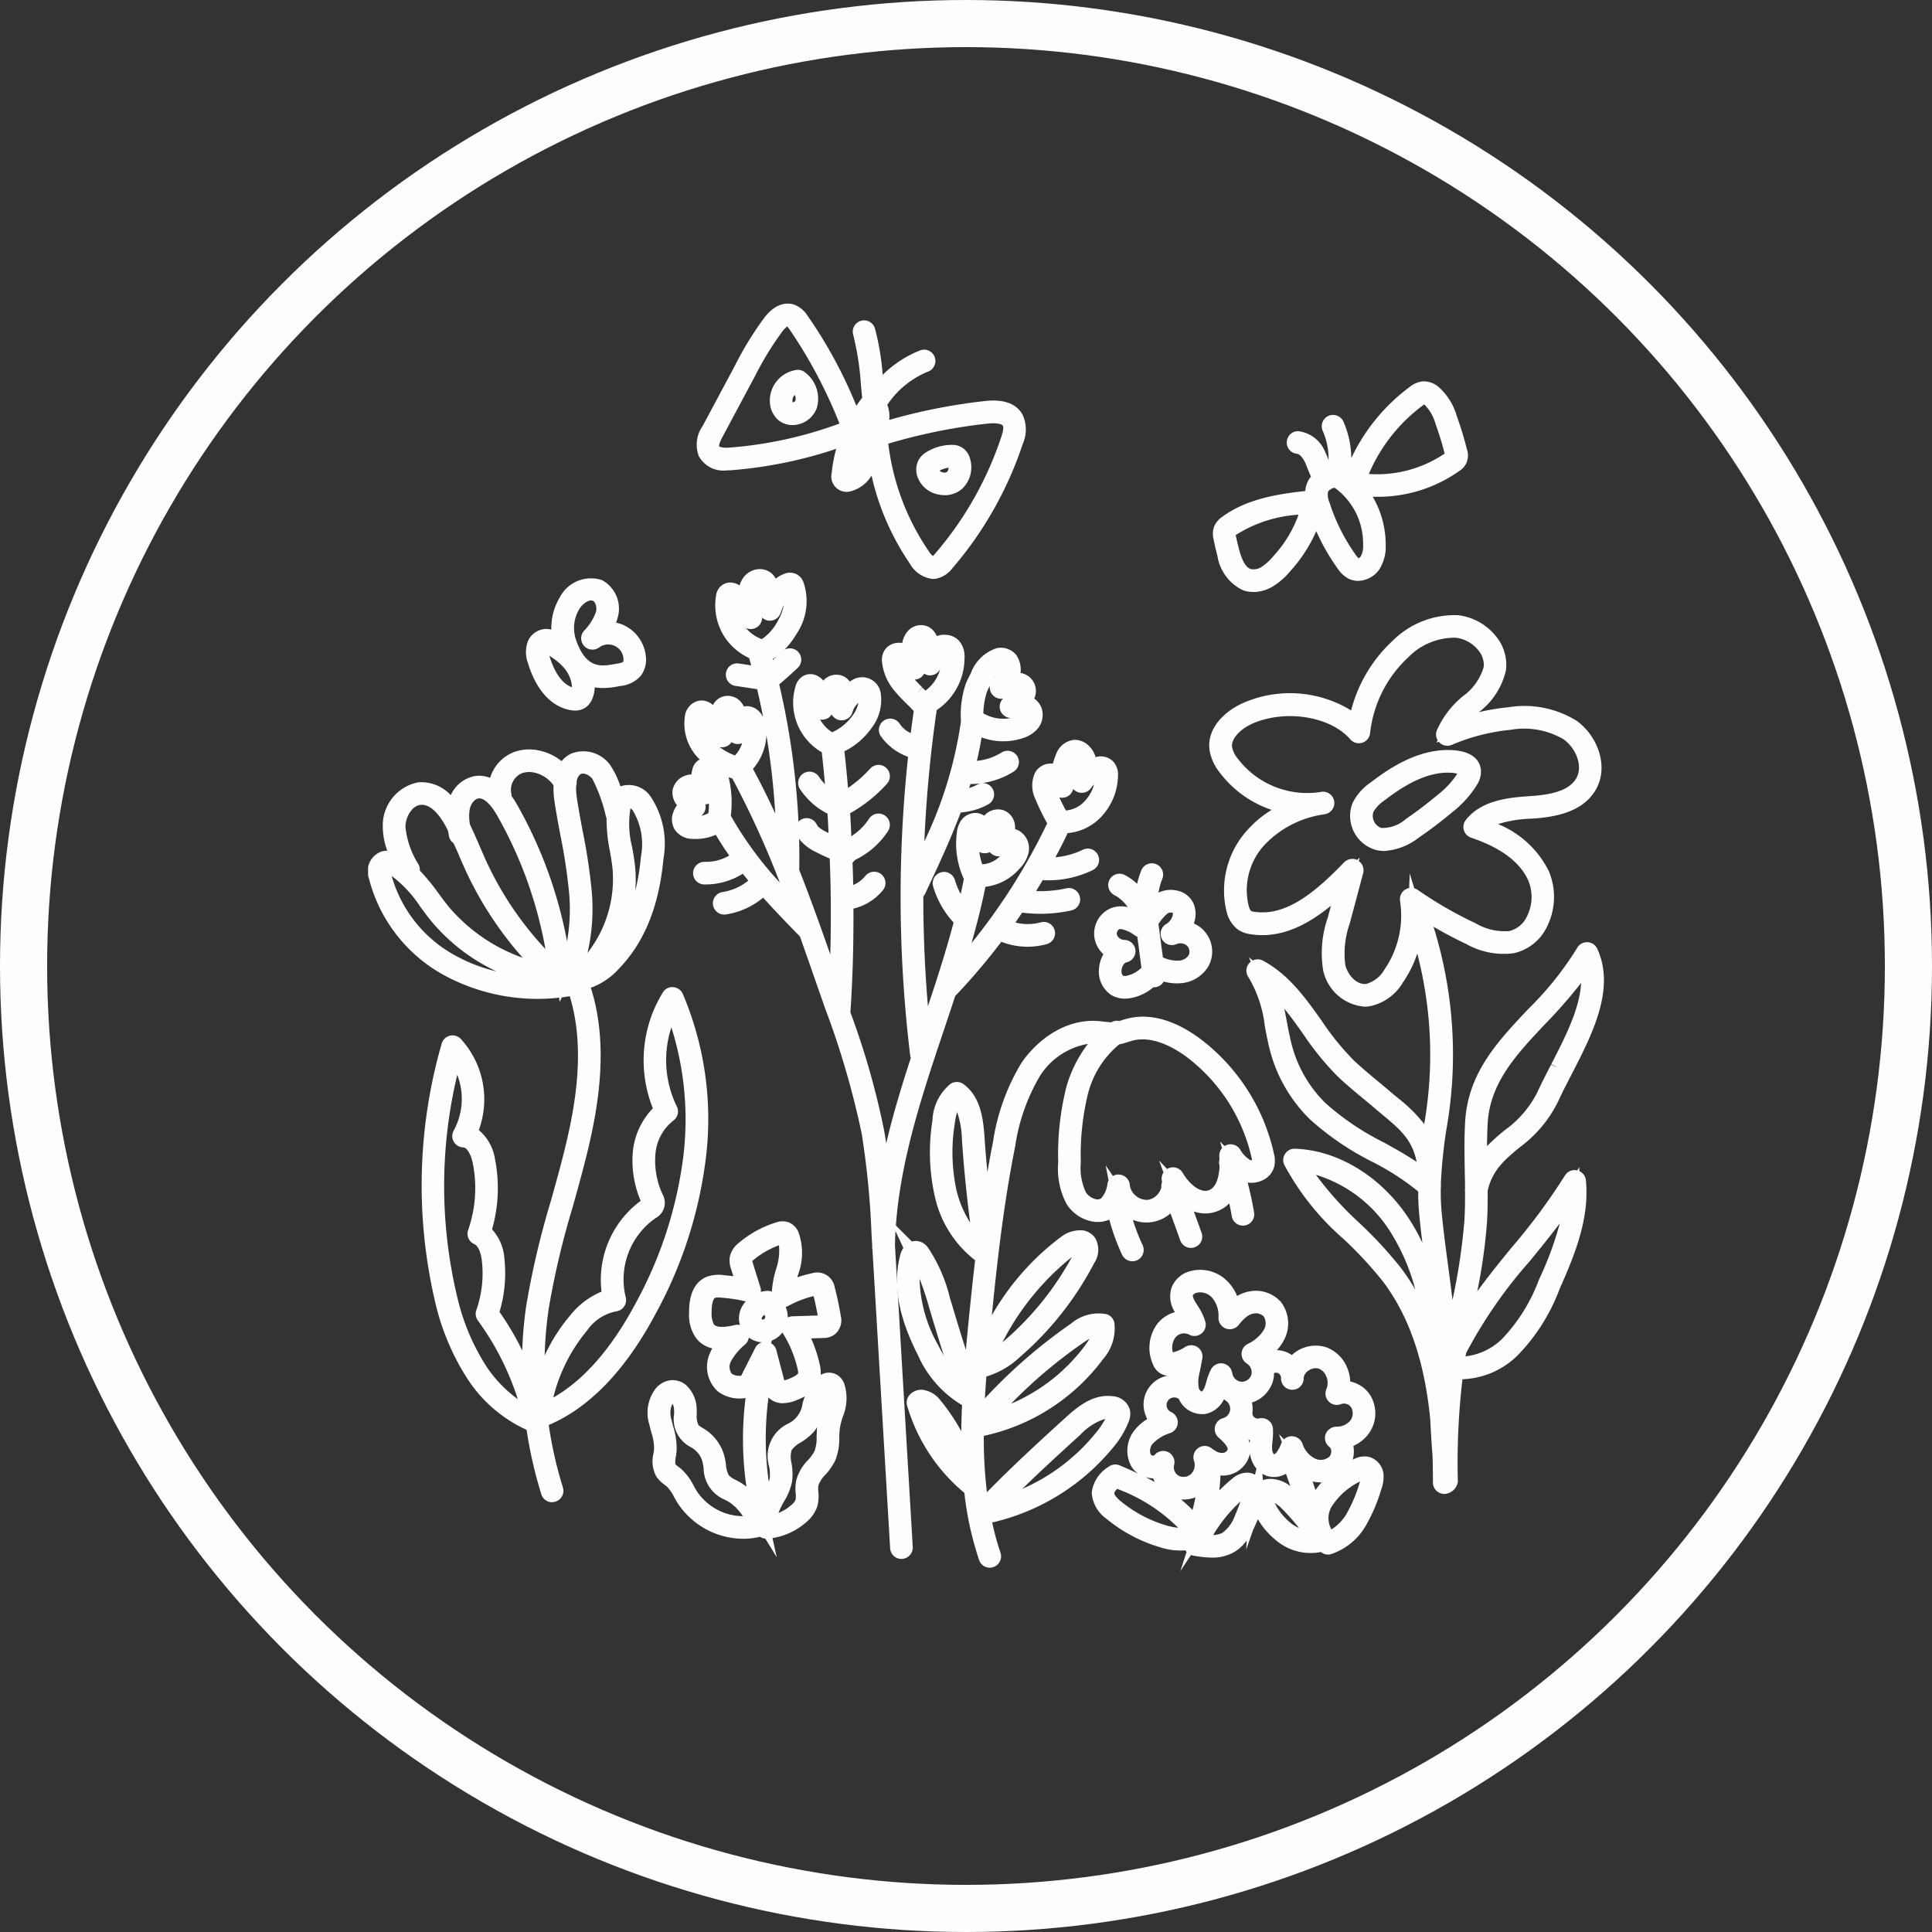 <?xml version="1.0" encoding="UTF-8"?>
<svg xmlns="http://www.w3.org/2000/svg" xmlns:xlink="http://www.w3.org/1999/xlink" width="164" height="164" viewBox="0 0 164 164">
  <rect x="0" y="0" width="164" height="164" fill="#333333" stroke="none"/>
  <defs>
    <clipPath id="clip-path">
      <rect id="Rectangle_213" data-name="Rectangle 213" width="104.917" height="107.598" fill="#fefefe"></rect>
    </clipPath>
  </defs>
  <g id="Group_611" data-name="Group 611" transform="translate(-1299.5 -2484.5)">
    <g id="Group_451" data-name="Group 451" transform="translate(1330.745 2510.275)">
      <g id="Group_450" data-name="Group 450" clip-path="url(#clip-path)">
        <path id="Path_556" data-name="Path 556" d="M26.97,109.3a.307.307,0,0,0-.261-.185.287.287,0,0,0-.286.143,10.257,10.257,0,0,0-.619,9.66,5.355,5.355,0,0,0-1.827,3.508,8.084,8.084,0,0,0,.693,4.118c.035.079.1.229.078.289s-.12.116-.2.17a7.665,7.665,0,0,0-3.144,7.77,5.424,5.424,0,0,0-2.949,2.028,15.661,15.661,0,0,0-3.177,6.516,34.663,34.663,0,0,1,.267-7.7,71.181,71.181,0,0,1,2.038-8.638c.464-1.653.943-3.363,1.341-5.06.855-3.639,1.784-9.032-.013-13.868a4.184,4.184,0,0,0,.645-.158,5.207,5.207,0,0,0,2.075-1.407c2.091-2.143,3.282-5.085,3.644-8.993a6.639,6.639,0,0,0-.96-4.817c-.481-.622-1.371-1.011-1.972-.555a1.082,1.082,0,0,0-.351.529A10.27,10.27,0,0,0,20.884,90a2.17,2.17,0,0,0-2.487-.789,1.839,1.839,0,0,0-.973,1.117,3.928,3.928,0,0,0-2.247-1.329,3.187,3.187,0,0,0-1.733.122A2.807,2.807,0,0,0,11.7,91.741,2.1,2.1,0,0,0,10,91.185,2.333,2.333,0,0,0,8.237,93.06a3.546,3.546,0,0,0-.062.5,3.421,3.421,0,0,0-2.992-1.843,3.061,3.061,0,0,0-2.437,3.128,7.274,7.274,0,0,0,.992,3.27c-.128-.093-.243-.2-.381-.282a1.443,1.443,0,0,0-1.237-.245c-.523.188-.736.747-.57,1.493a12.371,12.371,0,0,0,6.245,7.9,15.989,15.989,0,0,0,10.611,1.512c1.629,4.624.735,9.785-.089,13.288-.4,1.685-.873,3.389-1.335,5.036a71.635,71.635,0,0,0-2.054,8.713,35.173,35.173,0,0,0-.307,7.148,24.628,24.628,0,0,0-3.332-6.532,10.706,10.706,0,0,0,.49-4.52,3.084,3.084,0,0,0-1.153-2.374,12.076,12.076,0,0,0,.36-6.064,2.941,2.941,0,0,0-1.563-2.307,6.9,6.9,0,0,0-1.182-7.585.322.322,0,0,0-.3-.085.307.307,0,0,0-.222.221,42.774,42.774,0,0,0-.486,21.855,19.8,19.8,0,0,0,2.636,6.133,11.111,11.111,0,0,0,5.027,4.165,35.607,35.607,0,0,0,1.28,5.737.31.31,0,0,0,.3.219.3.3,0,0,0,.092-.015.31.31,0,0,0,.2-.389,34.963,34.963,0,0,1-1.287-5.849c0-.023.007-.045.011-.067,3.494-1.33,6.569-4.436,9.145-9.24a36.3,36.3,0,0,0,4.24-13.085A26.508,26.508,0,0,0,26.97,109.3ZM22.862,98.271c-.055-.528-.148-1.061-.238-1.577a8.119,8.119,0,0,1-.089-3.733.667.667,0,0,1,.186-.347.374.374,0,0,1,.23-.072,1.313,1.313,0,0,1,.871.512,6.1,6.1,0,0,1,.832,4.378c-.348,3.762-1.483,6.58-3.469,8.616a5.338,5.338,0,0,1-1.321,1.034A11.529,11.529,0,0,0,22.862,98.271Zm-9.2-8.574a2.582,2.582,0,0,1,1.4-.092,3.344,3.344,0,0,1,2.191,1.56,5.96,5.96,0,0,0,.057,1.412c.145.953.321,1.9.5,2.847a47.839,47.839,0,0,1,.751,4.969,13.543,13.543,0,0,1-1.055,7,36.835,36.835,0,0,0-4.591-14.138,6.916,6.916,0,0,0-.6-.889.3.3,0,0,0,.056-.246,2.185,2.185,0,0,1,1.3-2.426Zm-4.819,3.5A1.734,1.734,0,0,1,10.1,91.8c.95-.167,1.768.876,2.276,1.767a36.233,36.233,0,0,1,4.464,13.488,28.722,28.722,0,0,1-6.408-8.728c-.268-.566-.515-1.141-.762-1.717s-.52-1.186-.8-1.776a4.442,4.442,0,0,1-.02-1.642ZM4.56,98.348a7.754,7.754,0,0,1-1.191-3.5,2.46,2.46,0,0,1,1.875-2.51C6.658,92.2,7.673,93.8,8.15,94.762c.041.084.074.171.115.256.028.172.059.342.089.506a.291.291,0,0,0,.239.223c.166.372.342.742.5,1.109.251.582.5,1.164.77,1.736a29.49,29.49,0,0,0,6.254,8.654,15.721,15.721,0,0,1-8.876-5.139c-.326-.4-.632-.808-.937-1.222a15.977,15.977,0,0,0-1.829-2.168.3.3,0,0,0,.086-.369Zm3.532,8.078a11.733,11.733,0,0,1-5.934-7.484c-.034-.153-.124-.663.173-.77a.38.38,0,0,1,.128-.021,1.161,1.161,0,0,1,.57.21A10.332,10.332,0,0,1,5.8,101.255c.313.422.625.846.959,1.248a16.416,16.416,0,0,0,9.625,5.442c.176.032.371.06.565.087,0,.016,0,.032.006.047a15.311,15.311,0,0,1-8.865-1.653Zm10.04,1.039a14.253,14.253,0,0,0,1.047-7.121,48.179,48.179,0,0,0-.759-5.035c-.175-.941-.351-1.881-.5-2.825a5.758,5.758,0,0,1-.061-1.214.289.289,0,0,0,.023-.23,1.491,1.491,0,0,1,.766-1.266,1.566,1.566,0,0,1,1.742.6,13.454,13.454,0,0,1,1.262,3.4.293.293,0,0,0,.091.131,12.074,12.074,0,0,0,.263,2.891c.089.5.18,1.027.231,1.533a11.052,11.052,0,0,1-3.616,9.125,4.811,4.811,0,0,1-.493,0Zm-7.749,33.6a19.176,19.176,0,0,1-2.55-5.944,41.91,41.91,0,0,1,.337-20.964,6.255,6.255,0,0,1,.511,6.789.312.312,0,0,0,.261.467c.786.024,1.256.992,1.434,1.891a11.45,11.45,0,0,1-.422,5.987.313.313,0,0,0,.167.387,2.389,2.389,0,0,1,1.039,2.008,10.1,10.1,0,0,1-.509,4.4.308.308,0,0,0,.042.288,24.227,24.227,0,0,1,3.929,8.419,10.71,10.71,0,0,1-4.238-3.731ZM28.26,122.821a35.68,35.68,0,0,1-4.172,12.858c-2.413,4.5-5.256,7.461-8.461,8.809a15.607,15.607,0,0,1,3.3-7.287,4.527,4.527,0,0,1,2.885-1.862.31.31,0,0,0,.226-.132.306.306,0,0,0,.045-.258,7.011,7.011,0,0,1,2.813-7.433.832.832,0,0,0,.343-1.221,7.466,7.466,0,0,1-.647-3.8,4.671,4.671,0,0,1,1.781-3.239.311.311,0,0,0,.095-.39,9.635,9.635,0,0,1,.169-8.753A26.086,26.086,0,0,1,28.26,122.821Z" transform="translate(-0.848 -50.437)" fill="#fefefe"></path>
        <path id="Path_557" data-name="Path 557" d="M15.625,151.332a.954.954,0,0,1-.918-.678,36.2,36.2,0,0,1-1.25-5.467,11.878,11.878,0,0,1-4.974-4.259A20.436,20.436,0,0,1,5.758,134.6a43.41,43.41,0,0,1,.486-22.188.955.955,0,0,1,.688-.683.979.979,0,0,1,.926.258A7.592,7.592,0,0,1,9.4,119.739a3.992,3.992,0,0,1,1.373,2.465,12.732,12.732,0,0,1-.249,5.963,4.079,4.079,0,0,1,1.051,2.531,11.384,11.384,0,0,1-.419,4.477,24.045,24.045,0,0,1,1.929,3.273,34.413,34.413,0,0,1,.351-3.871,71.881,71.881,0,0,1,2.071-8.793l.022-.077c.452-1.616.92-3.286,1.306-4.932.77-3.274,1.615-8.061.283-12.4q-.336.056-.676.1l-.185.383-.039-.358a16.675,16.675,0,0,1-9.583-1.809A13.026,13.026,0,0,1,.069,98.37a1.788,1.788,0,0,1,.983-2.246,1.527,1.527,0,0,1,.577-.095,5.975,5.975,0,0,1-.38-2.039,3.717,3.717,0,0,1,3.022-3.772,3.415,3.415,0,0,1,2.749,1.092,2.8,2.8,0,0,1,2.023-1.617,2.483,2.483,0,0,1,1.316.148,3.408,3.408,0,0,1,2.007-2.184,3.831,3.831,0,0,1,2.089-.151,4.513,4.513,0,0,1,1.971.917,2.329,2.329,0,0,1,.858-.66,2.823,2.823,0,0,1,3.263.981,7.313,7.313,0,0,1,.873,1.819,2.23,2.23,0,0,1,2.561.864A7.212,7.212,0,0,1,25.074,96.7c-.377,4.063-1.628,7.134-3.825,9.386a5.826,5.826,0,0,1-2.335,1.569l-.006,0c1.536,4.815.635,10.008-.2,13.557-.4,1.694-.873,3.393-1.334,5.038l-.014.049a70.665,70.665,0,0,0-2.021,8.558,33.538,33.538,0,0,0-.349,4.018,14.754,14.754,0,0,1,2.12-3.347,6.641,6.641,0,0,1,2.708-2.074,8.331,8.331,0,0,1,3.323-7.709,8.65,8.65,0,0,1-.658-4.252,6.147,6.147,0,0,1,1.691-3.6,10.987,10.987,0,0,1,.851-9.842.93.93,0,0,1,.907-.441.958.958,0,0,1,.783.569,27.153,27.153,0,0,1,1.959,13.924,36.937,36.937,0,0,1-4.313,13.319c-2.538,4.733-5.572,7.877-9.024,9.353a34.451,34.451,0,0,0,1.2,5.3.961.961,0,0,1-.916,1.247m-.323-.86v0Zm.644-.206v0m-8.374-35.2A40.543,40.543,0,0,0,7.614,134.1a18.552,18.552,0,0,0,2.459,5.745h0a10.822,10.822,0,0,0,2.635,2.732,23.367,23.367,0,0,0-3.386-6.668.958.958,0,0,1-.131-.894,9.419,9.419,0,0,0,.475-4.113c-.084-.794-.325-1.335-.658-1.485a.959.959,0,0,1-.516-1.189,10.8,10.8,0,0,0,.4-5.652c-.153-.77-.5-1.358-.817-1.367a.961.961,0,0,1-.8-1.442,5.606,5.606,0,0,0,.3-4.7m18.171-4.046a8.948,8.948,0,0,0,.461,6.709.957.957,0,0,1-.291,1.2,4.023,4.023,0,0,0-1.521,2.794,6.821,6.821,0,0,0,.6,3.463,1.463,1.463,0,0,1-.58,2.017,6.347,6.347,0,0,0-2.545,6.727.962.962,0,0,1-.838,1.2,3.943,3.943,0,0,0-2.451,1.635,14.16,14.16,0,0,0-2.858,5.678c2.585-1.479,4.917-4.138,6.947-7.926a35.04,35.04,0,0,0,4.1-12.624,25.958,25.958,0,0,0-1.025-10.879M2,98.163a11.135,11.135,0,0,0,5.559,6.842h0a13.54,13.54,0,0,0,3.335,1.261,16.145,16.145,0,0,1-5.477-4.2c-.328-.395-.635-.81-.932-1.211l-.048-.064A10.39,10.39,0,0,0,2,98.163m2.394-.456a18.832,18.832,0,0,1,1.589,1.942c.322.435.611.825.916,1.194a14.608,14.608,0,0,0,6.229,4.269,30.287,30.287,0,0,1-4.7-7.093c-.257-.543-.5-1.1-.729-1.64l-.05-.116c-.1-.229-.2-.456-.306-.685l-.093-.2a.9.9,0,0,1-.382-.587c-.026-.139-.052-.284-.077-.43-.007-.017-.015-.035-.022-.052-.016-.036-.032-.072-.048-.106-.324-.657-1.2-2.18-2.263-2.069C3.725,92.2,3.174,93.175,3.171,94A7.285,7.285,0,0,0,4.285,97.19l0,0a.917.917,0,0,1,.1.512M17.66,90.56a5.2,5.2,0,0,0,.06.977c.137.9.307,1.817.473,2.7l.019.1a49.113,49.113,0,0,1,.769,5.1,16.628,16.628,0,0,1-.355,5.265,10.194,10.194,0,0,0,2.125-7.157c-.05-.49-.139-1-.225-1.488a13.694,13.694,0,0,1-.283-2.81.768.768,0,0,1-.065-.181,13.429,13.429,0,0,0-1.14-3.142c-.233-.3-.686-.538-.963-.413-.189.084-.314.308-.376.667a.942.942,0,0,1-.038.377M8.646,93.792c.255.543.514,1.119.769,1.713.238.556.485,1.13.752,1.695a28.141,28.141,0,0,0,4.887,7.172,35.625,35.625,0,0,0-4.094-11.332c-.562-.985-1.157-1.527-1.6-1.45-.35.056-.642.5-.728.89h0a3.691,3.691,0,0,0,.014,1.311m3.53-2.408a7.654,7.654,0,0,1,.452.7,37.473,37.473,0,0,1,4.261,11.635,15.647,15.647,0,0,0,.174-4.128,47.309,47.309,0,0,0-.742-4.9c-.166-.885-.353-1.888-.5-2.869a6.8,6.8,0,0,1-.077-1.338,2.7,2.7,0,0,0-1.652-1.094,1.941,1.941,0,0,0-1.041.061h0a1.529,1.529,0,0,0-.9,1.674.9.9,0,0,1,.023.256m10.1,1.047a7.922,7.922,0,0,0,.141,3.293c.1.547.19,1.086.247,1.63h0a11.263,11.263,0,0,1,.018,2.092,19.488,19.488,0,0,0,.482-2.923,5.538,5.538,0,0,0-.7-3.922.86.86,0,0,0-.187-.171" transform="translate(0 -49.586)" fill="#fefefe"></path>
        <path id="Path_558" data-name="Path 558" d="M82.923,91.8c.336-1,.675-2.013,1.008-3.031.019-.013.045-.009.061-.026a52.85,52.85,0,0,0,4.2-4.985,5.456,5.456,0,0,0,2.425.572,5.369,5.369,0,0,0,1.463-.2.311.311,0,1,0-.17-.6,4.828,4.828,0,0,1-3.344-.294q.68-.939,1.317-1.907a.289.289,0,0,0,.124.075,11.421,11.421,0,0,0,4.156-.139.311.311,0,0,0-.134-.608,10.775,10.775,0,0,1-3.8.145c.458-.713.9-1.434,1.327-2.17.015,0,.022.019.038.02q.392.038.785.039a7.983,7.983,0,0,0,3.489-.8.311.311,0,1,0-.272-.56,7.328,7.328,0,0,1-3.709.71c.612-1.093,1.192-2.207,1.726-3.345.021,0,.041,0,.062,0a3.739,3.739,0,0,0,2.761-1.231,4.567,4.567,0,0,0,1.216-3.014,1.028,1.028,0,0,0-.226-.744,1.006,1.006,0,0,0-1.3,0c-.1.06-.187.123-.277.19.008-.073.013-.148.014-.22a1.652,1.652,0,0,0-.662-1.436,1.04,1.04,0,0,0-.568-.179c-.41.01-.764.318-1,.865a5.171,5.171,0,0,0-.381,1.5c-.045-.043-.092-.085-.14-.124a.974.974,0,0,0-.388-.21.845.845,0,0,0-.9.454,1.948,1.948,0,0,0,.09,1.689,17.441,17.441,0,0,0,1.115,2.243,52.2,52.2,0,0,1-8.67,12.953,71.09,71.09,0,0,0,2.155-8.157c0-.012-.008-.021-.007-.033.063,0,.129.016.192.016a3.75,3.75,0,0,0,2.8-1.36,2.153,2.153,0,0,0,.589-.989,1.1,1.1,0,0,0-.482-1.208,1.042,1.042,0,0,0-.855-.05l.034-.1a1.95,1.95,0,0,0,.148-.768.867.867,0,0,0-.567-.79,1.006,1.006,0,0,0-1.082.483,3.091,3.091,0,0,0-.245.382,1.761,1.761,0,0,0-.184-.247.935.935,0,0,0-.569-.339.846.846,0,0,0-.786.4,1.611,1.611,0,0,0-.219.678,6.525,6.525,0,0,0,.57,3.68.294.294,0,0,0,.074.09c-.005.014-.02.02-.023.035-.182.957-.4,1.911-.638,2.864a6.428,6.428,0,0,1-1.421-2.52.312.312,0,0,0-.6.175,7.059,7.059,0,0,0,1.69,2.916.3.3,0,0,0,.168.071c-.784,3.026-1.782,6.021-2.761,8.942-.169.5-.338,1.012-.507,1.519a110.471,110.471,0,0,1-.695-12.762.3.3,0,0,0,.221-.161c1.118-2.375,2.25-4.793,3.162-7.291.037.015.066.044.108.044h0a5.026,5.026,0,0,0,2.353-.625.312.312,0,1,0-.3-.545,4.391,4.391,0,0,1-1.957.533q.316-.906.583-1.828.258.023.518.023a6.2,6.2,0,0,0,3.278-.939.312.312,0,0,0-.331-.528,5.607,5.607,0,0,1-3.284.824,27.113,27.113,0,0,0,.715-3.6c.108.044.206.09.3.136l.142.07a4.546,4.546,0,0,0,1.917.421,4.486,4.486,0,0,0,1.471-.245,2.072,2.072,0,0,0,.9-.545,1.174,1.174,0,0,0,.273-1.155,1.2,1.2,0,0,0-.968-.74,2.436,2.436,0,0,0,.194-.257,1.114,1.114,0,0,0,.217-.927,1.131,1.131,0,0,0-1.151-.707h-.027a2.381,2.381,0,0,0-.308.026,2.666,2.666,0,0,0,.127-.294,1.6,1.6,0,0,0-.167-1.472,1.063,1.063,0,0,0-.965-.315,2.894,2.894,0,0,0-1.748,1.751c-.044.093-.091.185-.139.276a4.505,4.505,0,0,0-.323.728,7.632,7.632,0,0,0-.322,2.857c-.538,4.714-2.507,9.1-4.5,13.335A110.651,110.651,0,0,1,82.317,64.49a4.668,4.668,0,0,0,2.31-4.04,1.414,1.414,0,0,0-.276-.982.968.968,0,0,0-.708-.322,1.225,1.225,0,0,0-.961.38,1.585,1.585,0,0,0-.118.131,5.053,5.053,0,0,0-.189-.663,1.027,1.027,0,0,0-.466-.606.834.834,0,0,0-.967.229,1.531,1.531,0,0,0-.324.753,4.532,4.532,0,0,0-.077.748,2.012,2.012,0,0,0-.2-.133,1.2,1.2,0,0,0-.9-.125.705.705,0,0,0-.439.363.956.956,0,0,0-.081.513,3.926,3.926,0,0,0,1.022,2.223c.277.327.582.63.876.922.244.242.488.483.715.738.034.039.086.042.132.06-.151,1.036-.291,2.073-.412,3.112A3.947,3.947,0,0,1,79.236,66.4a.311.311,0,0,0-.531.326,4.8,4.8,0,0,0,2.478,1.707A111.208,111.208,0,0,0,81.3,94.114a.3.3,0,0,0,.126.2,68.568,68.568,0,0,0-2.982,11.788,53.334,53.334,0,0,0-.649-5.481,67.144,67.144,0,0,0-2.874-10.011s0-.006,0-.01c.221-3.128.287-6.271.262-9.413a3.921,3.921,0,0,0,2.636-1.406.311.311,0,1,0-.484-.392,3.291,3.291,0,0,1-2.152,1.169c-.014-1.073-.048-2.144-.091-3.216a.323.323,0,0,0,.095.019.311.311,0,0,0,.288-.193c.007-.017,0-.034,0-.051A6.3,6.3,0,0,0,78.239,74.8a.311.311,0,1,0-.523-.338,5.675,5.675,0,0,1-2.65,2.167c-.052-1.12-.09-2.241-.173-3.359A11.884,11.884,0,0,0,78.211,70.7a.311.311,0,0,0-.463-.416,11.251,11.251,0,0,1-2.921,2.306c-.123-1.539-.263-3.076-.445-4.607A5.582,5.582,0,0,0,76.875,66a3.258,3.258,0,0,0,.65-2.432,1.068,1.068,0,0,0-.271-.551,1.1,1.1,0,0,0-1.281-.06,2.83,2.83,0,0,0-.8.625c0-.068-.01-.136-.016-.2a.956.956,0,0,0-.365-.753.905.905,0,0,0-1.144.329,3.259,3.259,0,0,0-.425.64,4.916,4.916,0,0,0-.244-.53,1.147,1.147,0,0,0-.606-.556.613.613,0,0,0-.467.05.826.826,0,0,0-.359.525,4.222,4.222,0,0,0,2.22,4.975c.177,1.489.312,2.983.433,4.479A4.954,4.954,0,0,1,72.376,70.9a.312.312,0,1,0-.521.343,5.583,5.583,0,0,0,2.411,2.01c.077,1.032.113,2.067.164,3.1-.4-.181-.8-.347-1.182-.549a2.292,2.292,0,0,1-1.09-.916.307.307,0,0,0-.411-.155.31.31,0,0,0-.156.411,2.794,2.794,0,0,0,1.368,1.213c.494.258,1,.477,1.506.7a119.435,119.435,0,0,1-.083,11.987l-.473-1.359c-1.063-3.059-2.146-6.171-3.364-9.237a.288.288,0,0,0,.055-.127,63.808,63.808,0,0,0-1.772-15.847c.633-.533,1.254-1.083,1.843-1.637a.312.312,0,1,0-.428-.453c-.5.476-1.039.947-1.581,1.41q-.2-.8-.427-1.6a.327.327,0,0,0,.079-.017,5.112,5.112,0,0,0,2.159-2.107A4.342,4.342,0,0,0,71,54.258a.623.623,0,0,0-.311-.345.649.649,0,0,0-.476.012A2.428,2.428,0,0,0,68.956,55.1c-.043-.244-.1-.486-.157-.724a1.2,1.2,0,0,0-.28-.564.876.876,0,0,0-.625-.243,1.093,1.093,0,0,0-.778.35,1.916,1.916,0,0,0-.412,1.167c-.017.219-.024.439-.022.658a7.464,7.464,0,0,0-.645-.727,1,1,0,0,0-.645-.309h-.006a.535.535,0,0,0-.388.166.688.688,0,0,0-.171.383,4.306,4.306,0,0,0,.651,3.109A4.427,4.427,0,0,0,67.536,60c.179.624.343,1.251.5,1.88l-2.017-.3a.3.3,0,0,0-.354.261.311.311,0,0,0,.261.354l2.272.342A63.147,63.147,0,0,1,69.97,77.045a71.563,71.563,0,0,0-3.446-7.263,4.1,4.1,0,0,0,1.289-2.819,1.928,1.928,0,0,0-.453-1.52.751.751,0,0,0-.574-.241.78.78,0,0,0-.477.258c-.042.044-.084.09-.122.137-.019-.09-.04-.181-.062-.271a1.637,1.637,0,0,0-.3-.68.821.821,0,0,0-.877-.287.992.992,0,0,0-.6.875,5.168,5.168,0,0,0-.061.578,6.972,6.972,0,0,0-.673-.759.946.946,0,0,0-.732-.33c-.354.038-.617.342-.7.813A3.561,3.561,0,0,0,63.2,68.572a6.285,6.285,0,0,0,2.744,1.557.289.289,0,0,0,.061.01,87,87,0,0,1,5.344,12.2,38.15,38.15,0,0,1-6.587-8.368,7.526,7.526,0,0,0-.246-3.474,1.545,1.545,0,0,0-1.057-.871.559.559,0,0,0-.436.077.61.61,0,0,0-.219.342,2.718,2.718,0,0,0-.058,1.05,1.39,1.39,0,0,0-.875-.055.964.964,0,0,0-.751.806,1.1,1.1,0,0,0,.231.692A3.221,3.221,0,0,0,61.74,73a1.531,1.531,0,0,0-.564.735,1.078,1.078,0,0,0,.026.915,1.162,1.162,0,0,0,1.012.521c.085.006.169.01.255.01a3.534,3.534,0,0,0,1.414-.3,2.062,2.062,0,0,0,.51-.311,25.9,25.9,0,0,0,1.82,2.819A4.582,4.582,0,0,1,63.2,78.412a.327.327,0,0,0-.319.3.313.313,0,0,0,.3.319H63.3A5.341,5.341,0,0,0,66.58,77.89q.6.782,1.242,1.532c-.012.009-.028.006-.039.017a5.179,5.179,0,0,1-2.957,1.534.311.311,0,0,0,.046.619.291.291,0,0,0,.046,0,5.808,5.808,0,0,0,3.3-1.71c1.175,1.341,2.417,2.621,3.646,3.877.494,1.382.975,2.763,1.451,4.133l.72,2.069a72.168,72.168,0,0,1,3.146,10.781,71.661,71.661,0,0,1,.848,8.547l.064,1.076c0,.05-.007.1-.008.148,0,.019.016.03.019.048L79.611,136a.312.312,0,0,0,.312.293h.018a.313.313,0,0,0,.293-.329l-1.512-25.618c.12-6.364,2.192-12.557,4.2-18.548ZM92.36,70.843a.264.264,0,0,1,.219-.153.474.474,0,0,1,.134.085,2.085,2.085,0,0,1,.561.731.312.312,0,0,0,.594-.159,4.5,4.5,0,0,1,.337-2.182c.128-.3.292-.482.439-.485a.588.588,0,0,1,.2.073,1.068,1.068,0,0,1,.387.905,3.762,3.762,0,0,1-.3,1.188.312.312,0,0,0,.545.291,3.425,3.425,0,0,1,.968-.9c.22-.136.447-.184.52-.1s.058.249.057.309a3.935,3.935,0,0,1-1.048,2.6A3.074,3.074,0,0,1,93.5,74.062a16.833,16.833,0,0,1-1.019-2.072A1.413,1.413,0,0,1,92.36,70.843Zm-6.47,4.586A1.03,1.03,0,0,1,86.014,75c.048-.075.142-.147.183-.12.028,0,.089.026.184.134a1.264,1.264,0,0,1,.313.9c-.006.045-.01.089-.013.134a.31.31,0,0,0,.275.333.3.3,0,0,0,.343-.264c.007-.048.012-.094.016-.141a2.448,2.448,0,0,1,.461-1.134c.14-.187.311-.282.4-.263a.271.271,0,0,1,.132.236,1.421,1.421,0,0,1-.116.522l-.31.892a.313.313,0,0,0,.114.356.316.316,0,0,0,.374-.01c.423-.337.736-.447.931-.342a.5.5,0,0,1,.175.53,1.613,1.613,0,0,1-.435.7,3.056,3.056,0,0,1-2.7,1.141A5.9,5.9,0,0,1,85.891,75.429ZM86.542,63.2a4.107,4.107,0,0,1,.282-.627c.051-.1.1-.195.148-.293.376-.783.885-1.335,1.295-1.408a.465.465,0,0,1,.381.1.981.981,0,0,1,.054.867,3.566,3.566,0,0,1-.57.932.312.312,0,0,0,.019.4.307.307,0,0,0,.4.05,1.806,1.806,0,0,1,.933-.284c.254,0,.521.083.566.251a.558.558,0,0,1-.133.413,2.023,2.023,0,0,1-.822.709.312.312,0,0,0-.163.381.318.318,0,0,0,.361.207,2.367,2.367,0,0,1,.838-.08.618.618,0,0,1,.492.335.553.553,0,0,1-.148.527,1.492,1.492,0,0,1-.645.374,3.935,3.935,0,0,1-2.921-.152l-.133-.063a3.967,3.967,0,0,0-.54-.23A7.065,7.065,0,0,1,86.542,63.2Zm-5.287.243c-.285-.284-.58-.576-.838-.882a3.338,3.338,0,0,1-.878-1.865.407.407,0,0,1,.016-.189c.006-.012.016-.033.066-.048a.31.31,0,0,1,.1-.013.667.667,0,0,1,.313.085,1.432,1.432,0,0,1,.66.834l.015.055a.313.313,0,0,0,.38.218.309.309,0,0,0,.222-.376c0-.022-.011-.043-.017-.063a3.917,3.917,0,0,1-.058-1.711.975.975,0,0,1,.175-.454.232.232,0,0,1,.225-.085c.075.038.139.208.158.263a4.364,4.364,0,0,1,.252,1.747.31.31,0,0,0,.263.327.319.319,0,0,0,.351-.234,2.3,2.3,0,0,1,.467-1.083.707.707,0,0,1,.48-.2h.019a.358.358,0,0,1,.26.11.89.89,0,0,1,.123.561,4,4,0,0,1-2.159,3.6C81.654,63.836,81.455,63.637,81.255,63.44ZM65.994,58.017a4,4,0,0,1-.6-2.689.453.453,0,0,1,.207.129,6.694,6.694,0,0,1,1.264,1.724.311.311,0,0,0,.582-.206,6.425,6.425,0,0,1-.12-1.845,1.355,1.355,0,0,1,.252-.8.478.478,0,0,1,.329-.146.213.213,0,0,1,.169.056.681.681,0,0,1,.122.287,7.771,7.771,0,0,1,.254,1.8.313.313,0,0,0,.261.3.3.3,0,0,0,.343-.2c.284-.791.648-1.659,1.375-1.925a3.755,3.755,0,0,1-.5,3.245,4.588,4.588,0,0,1-1.783,1.808A3.822,3.822,0,0,1,65.994,58.017ZM63.631,74.311a2.9,2.9,0,0,1-1.371.236c-.156-.012-.429-.055-.516-.207a.49.49,0,0,1,.016-.39.8.8,0,0,1,.61-.544.312.312,0,0,0,.15-.564,2.585,2.585,0,0,1-.652-.662.529.529,0,0,1-.124-.293c.009-.1.136-.21.292-.252a.719.719,0,0,1,.182-.024.832.832,0,0,1,.736.451.316.316,0,0,0,.386.164.312.312,0,0,0,.2-.37,3.485,3.485,0,0,1-.137-1.612,1.033,1.033,0,0,1,.566.534,7.486,7.486,0,0,1,.194,3.06.267.267,0,0,0-.038.106,1.049,1.049,0,0,1-.491.368Zm.018-6.175a2.928,2.928,0,0,1-.861-2.488c.035-.191.116-.3.157-.306h0c.023,0,.086.018.229.157a6.278,6.278,0,0,1,1.246,1.712.307.307,0,0,0,.382.156.311.311,0,0,0,.2-.361,4.4,4.4,0,0,1-.046-1.668c.044-.255.122-.367.18-.387a.226.226,0,0,1,.2.095,1.106,1.106,0,0,1,.175.43,7.17,7.17,0,0,1,.2,1.343.312.312,0,0,0,.309.3h0a.31.31,0,0,0,.31-.291,1.5,1.5,0,0,1,.414-.927c.058-.059.084-.071.081-.073a.238.238,0,0,1,.085.061,1.353,1.353,0,0,1,.271,1.048,3.539,3.539,0,0,1-1.224,2.55A5.559,5.559,0,0,1,63.649,68.136Zm8.683-2.376a3.668,3.668,0,0,1-.191-2.509c.034-.121.058-.148.047-.15a.522.522,0,0,1,.236.251,4.25,4.25,0,0,1,.46,1.426.312.312,0,0,0,.309.269h0a.311.311,0,0,0,.305-.277,2.678,2.678,0,0,1,.616-1.417c.134-.158.3-.23.332-.206.018.011.061.061.081.284a7.375,7.375,0,0,1,0,1.33.31.31,0,0,0,.255.333.3.3,0,0,0,.356-.222,2.231,2.231,0,0,1,1.111-1.364c.193-.1.451-.156.558-.052a.479.479,0,0,1,.1.236,2.659,2.659,0,0,1-.553,1.952A4.924,4.924,0,0,1,74,67.483,3.666,3.666,0,0,1,72.331,65.76Z" transform="translate(-34.647 -30.381)" fill="#fefefe"></path>
        <path id="Path_559" data-name="Path 559" d="M79.11,136.089h-.039a.961.961,0,0,1-.959-.9l-1.5-25.341a.673.673,0,0,1-.026-.2c0-.033,0-.07.006-.107l-.061-1.064A71.359,71.359,0,0,0,75.7,100a71.73,71.73,0,0,0-3.121-10.682l-.721-2.069q-.69-1.987-1.4-3.994c-1.071-1.1-2.119-2.179-3.127-3.3a6.464,6.464,0,0,1-3.162,1.424,1.028,1.028,0,0,1-.143.011.961.961,0,0,1-.143-1.911,4.534,4.534,0,0,0,2.189-.976q-.242-.292-.471-.58a5.943,5.943,0,0,1-3.283.909.955.955,0,0,1-.608-1.673.935.935,0,0,1,.7-.246,3.849,3.849,0,0,0,2.042-.533c-.412-.586-.793-1.175-1.139-1.761l-.015.006a4.24,4.24,0,0,1-1.976.339,1.793,1.793,0,0,1-1.531-.849,1.712,1.712,0,0,1-.068-1.463,2.254,2.254,0,0,1,.293-.544l-.044-.063a1.736,1.736,0,0,1-.342-1.107,1.615,1.615,0,0,1,1.23-1.383,1.965,1.965,0,0,1,.386-.064,2.89,2.89,0,0,1,.09-.477,1.236,1.236,0,0,1,.468-.7,1.272,1.272,0,0,1,.145-.085l-.06-.061a4.22,4.22,0,0,1-1.2-3.606,1.509,1.509,0,0,1,1.274-1.339,1.464,1.464,0,0,1,1.109.38,1.406,1.406,0,0,1,.818-.715,1.468,1.468,0,0,1,1.582.489,1.811,1.811,0,0,1,.229.353,1.257,1.257,0,0,1,.178-.029,1.4,1.4,0,0,1,1.091.429,2.006,2.006,0,0,1,.357.483q-.23-1.185-.505-2.358l-1.839-.277a.96.96,0,0,1-.807-1.093.965.965,0,0,1,.383-.638.946.946,0,0,1,.723-.166l1.033.155c-.054-.2-.11-.409-.169-.619a5.065,5.065,0,0,1-2.058-1.747,4.959,4.959,0,0,1-.75-3.582,1.332,1.332,0,0,1,.341-.719,1.2,1.2,0,0,1,.852-.366,1.483,1.483,0,0,1,.8.248,2.1,2.1,0,0,1,.454-.826,1.755,1.755,0,0,1,1.246-.561,1.517,1.517,0,0,1,1.1.439,1.551,1.551,0,0,1,.267.373,2.668,2.668,0,0,1,.735-.414,1.26,1.26,0,0,1,.961,0,1.246,1.246,0,0,1,.647.682,4.956,4.956,0,0,1-.562,4.4,6.874,6.874,0,0,1-1.041,1.369.96.96,0,0,1,1.125,1.538c-.491.463-1.017.934-1.566,1.4A64.6,64.6,0,0,1,70.329,73.5a.946.946,0,0,1,.3-.21.933.933,0,0,1,.726-.026.963.963,0,0,1,.544.512c.111.244.574.487.8.6q.091.047.184.093c-.025-.544-.052-1.1-.088-1.647a6.147,6.147,0,0,1-2.331-2.075.96.96,0,0,1,.273-1.331.967.967,0,0,1,1.33.271,4.092,4.092,0,0,0,.513.63c-.074-.84-.164-1.767-.272-2.706a4.866,4.866,0,0,1-2.238-5.564,1.451,1.451,0,0,1,.669-.913,1.26,1.26,0,0,1,.957-.106,1.588,1.588,0,0,1,.744.5,1.469,1.469,0,0,1,1.846-.3,1.308,1.308,0,0,1,.389.383c.049-.029.1-.056.15-.082a1.592,1.592,0,0,1,2.484,1.052,3.887,3.887,0,0,1-.75,2.937,6.148,6.148,0,0,1-2.329,2.012c.107.944.207,1.957.306,3.109A10.469,10.469,0,0,0,76.416,69a.956.956,0,0,1,.667-.316.945.945,0,0,1,.691.248.961.961,0,0,1,.068,1.355,12.517,12.517,0,0,1-3.123,2.5c.042.653.073,1.309.1,1.951a4.98,4.98,0,0,0,1.5-1.482A.961.961,0,1,1,77.933,74.3a6.889,6.889,0,0,1-2.8,2.451.963.963,0,0,1-.213.22c.026.689.044,1.314.057,1.905a2.592,2.592,0,0,0,1.013-.746.961.961,0,1,1,1.494,1.208,4.592,4.592,0,0,1-2.488,1.545c.015,3.2-.07,6.081-.259,8.8a66.617,66.617,0,0,1,2.852,9.973c.07.387.133.774.19,1.157.588-2.513,1.333-4.939,2.088-7.252a.94.94,0,0,1-.055-.219A111.963,111.963,0,0,1,79.633,68,4.836,4.836,0,0,1,77.3,66.219a.96.96,0,0,1,.316-1.322.964.964,0,0,1,1.323.32,2.258,2.258,0,0,0,.923.769c.075-.6.16-1.216.253-1.874-.176-.191-.364-.379-.562-.576l-.046-.046c-.271-.268-.609-.6-.913-.963a4.551,4.551,0,0,1-1.175-2.6,1.576,1.576,0,0,1,.149-.851,1.355,1.355,0,0,1,.828-.69,1.732,1.732,0,0,1,.744-.047,2.1,2.1,0,0,1,.465-1.007,1.49,1.49,0,0,1,1.743-.378,1.549,1.549,0,0,1,.721.8,1.676,1.676,0,0,1,.771-.112,1.609,1.609,0,0,1,1.15.543,2.039,2.039,0,0,1,.435,1.42,5.33,5.33,0,0,1-2.362,4.43,110.607,110.607,0,0,0-1.047,11.143A35.176,35.176,0,0,0,84.123,65a8.292,8.292,0,0,1,.355-3.038,5,5,0,0,1,.362-.823c.049-.093.091-.175.131-.259A3.461,3.461,0,0,1,87.2,58.765a1.714,1.714,0,0,1,1.531.49l.079.093a2.2,2.2,0,0,1,.37,1.531,1.548,1.548,0,0,1,1.164,2.175,1.717,1.717,0,0,1,.628.819,1.83,1.83,0,0,1-.4,1.806,2.688,2.688,0,0,1-1.176.725,5.27,5.27,0,0,1-3.523-.054c-.107.662-.24,1.328-.4,1.991a4.9,4.9,0,0,0,2.1-.709.969.969,0,0,1,1.324.3.961.961,0,0,1-.306,1.325,6.793,6.793,0,0,1-2.68.973.969.969,0,0,1,.328.035.961.961,0,0,1,.2,1.767,5.676,5.676,0,0,1-2.338.692c-.916,2.431-2.027,4.791-3.015,6.889a.937.937,0,0,1-.16.235c0,3.106.131,6.229.393,9.325.744-2.236,1.53-4.664,2.179-7.107A7.716,7.716,0,0,1,81.762,79a.965.965,0,0,1,.651-1.191.943.943,0,0,1,.727.074.959.959,0,0,1,.468.577,5.658,5.658,0,0,0,.494,1.176c.1-.447.189-.864.267-1.264a7.186,7.186,0,0,1-.59-3.969,2.219,2.219,0,0,1,.32-.945,1.5,1.5,0,0,1,1.4-.687,1.464,1.464,0,0,1,.6.225,1.56,1.56,0,0,1,1.6-.476,1.515,1.515,0,0,1,1.014,1.365,1.906,1.906,0,0,1,0,.249,1.612,1.612,0,0,1,.338.138,1.751,1.751,0,0,1,.8,1.916,2.792,2.792,0,0,1-.749,1.294A4.512,4.512,0,0,1,86.2,79.03c-.335,1.664-.756,3.294-1.181,4.781a51.476,51.476,0,0,0,6.423-10.165,18.02,18.02,0,0,1-.983-2.025,2.6,2.6,0,0,1-.054-2.255,1.509,1.509,0,0,1,1.518-.785,5.74,5.74,0,0,1,.262-.764,1.825,1.825,0,0,1,1.581-1.261,1.706,1.706,0,0,1,.941.286,2.162,2.162,0,0,1,.848,1.186,1.469,1.469,0,0,1,1.5.38,1.649,1.649,0,0,1,.4,1.193,5.222,5.222,0,0,1-1.39,3.45,4.432,4.432,0,0,1-2.881,1.423c-.322.673-.667,1.352-1.042,2.051a6.662,6.662,0,0,0,2.326-.638.947.947,0,0,1,.728-.046.96.96,0,0,1,.109,1.775,8.685,8.685,0,0,1-3.77.867c-.157,0-.316,0-.476-.013-.176.3-.361.606-.557.922a9.981,9.981,0,0,0,2.547-.226.961.961,0,1,1,.41,1.877,12.1,12.1,0,0,1-4.139.181q-.285.424-.574.837a4.153,4.153,0,0,0,2.144-.012A.96.96,0,1,1,91.4,83.9,6.126,6.126,0,0,1,87.55,83.7a53.608,53.608,0,0,1-3.918,4.608c-.285.872-.576,1.738-.864,2.6v0l-.08.24c-1.988,5.926-4.045,12.054-4.168,18.328l1.51,25.592a.965.965,0,0,1-.9,1.016Zm4.18-47.564-.026.007.026-.007m-12.9-10.939c.95,2.405,1.812,4.82,2.64,7.186.076-2.692.061-5.416-.046-8.136-.388-.172-.785-.352-1.175-.555a3.917,3.917,0,0,1-1.424-1.115q.031,1.256.013,2.511a.773.773,0,0,1-.009.108m20.663,5.062h0M64.588,73a30.358,30.358,0,0,0,4.159,5.672,77.535,77.535,0,0,0-4.03-8.833c-.109-.035-.215-.073-.319-.111A9.057,9.057,0,0,1,64.588,73m-2.268,5.21a.154.154,0,0,0,.029,0H62.32m23.36-2.137a5.3,5.3,0,0,0,.252,1.051,2.343,2.343,0,0,0,1.51-.689.959.959,0,0,1-.87-.348.954.954,0,0,1-.558.089.919.919,0,0,1-.334-.1m9.35.981-.006,0,.006,0m-.3-.606h0ZM85.8,75.172v0M70.715,74.3l0,.006,0-.006m.614-.285,0,0,0,0m-8.9-1.986a.959.959,0,0,1-.355.973,2.182,2.182,0,0,0,.448-.142l0,0a.885.885,0,0,0,.165-.089,6.759,6.759,0,0,0,.044-.8l-.025.009a1.033,1.033,0,0,1-.28.049m4.042-3.006c.641,1.183,1.269,2.442,1.893,3.8a62.484,62.484,0,0,0-.751-6.645,4.715,4.715,0,0,1-1.141,2.846m26.011,2.429c.171.376.356.744.553,1.1a2.434,2.434,0,0,0,1.621-.822,3.269,3.269,0,0,0,.764-1.384,2.7,2.7,0,0,0-.259.309.964.964,0,0,1-1.236.284.945.945,0,0,1-.274-.219.956.956,0,0,1-.693.724.966.966,0,0,1-.475,0m-6.333.031,0,0,0,0M62.056,71.16h0M85.814,70.9h0m-.884-.6c-.035.115-.071.23-.107.345a3.532,3.532,0,0,0,.69-.29.959.959,0,0,1,.284-.1,6.862,6.862,0,0,1-.867.05m7.44.257v0ZM94.7,70.2l0,0,0,0m-6.8-2.037h0m-24.276-1a5.118,5.118,0,0,0,1.318.72,2.821,2.821,0,0,0,.608-1.046.959.959,0,0,1-.376.077.975.975,0,0,1-.527-.159.957.957,0,0,1-.482.375.907.907,0,0,1-.541.033m1.213-1.234h0m7.326-1.1a3.043,3.043,0,0,0,1.023,1.083,4.249,4.249,0,0,0,1.786-1.487,2.748,2.748,0,0,0,.451-1.005,1.594,1.594,0,0,0-.507.776.962.962,0,0,1-1.768.209.963.963,0,0,1-.795.442.987.987,0,0,1-.19-.018m5.666,1.067,0,0,0,0m8.193-1.579c.067.031.128.061.184.088l.125.06a3.276,3.276,0,0,0,2.031.234.959.959,0,0,1-.663-1.644.965.965,0,0,1-1.123-1.092c-.01.02-.021.04-.031.06a3.6,3.6,0,0,0-.238.52,6.434,6.434,0,0,0-.285,1.774m-11.7-.349h0Zm-2.323-.121v0m8.416-1.276h0l.437-.443c.084.083.169.167.252.251a3.262,3.262,0,0,0,1.253-1.836.961.961,0,0,1-1,.534A.986.986,0,0,1,81,60.939a.961.961,0,0,1-.6.472.839.839,0,0,1-.2.031c.2.222.421.442.636.656Zm6.926-.749-.007,0,.007,0m-22.274-.454h0Zm22.021-.306c-.056.074-.114.158-.174.254.064-.088.122-.172.174-.254m-5.256-.92v0m-13.686-.445c.006.023.012.047.019.07.121-.107.238-.212.35-.314-.117.086-.24.168-.368.245m-2.284-2.64a3.194,3.194,0,0,0,1.357.951,4.216,4.216,0,0,0,1.295-1.432,4.6,4.6,0,0,0,.573-1.472c-.1.216-.194.456-.281.7a.96.96,0,0,1-1.564.374.963.963,0,0,1-1.379.88m.087-.8v0m1.634-.895v0" transform="translate(-33.796 -29.53)" fill="#fefefe"></path>
        <path id="Path_560" data-name="Path 560" d="M75.631,198.18a1.509,1.509,0,0,0,1.438-1.27,1.827,1.827,0,0,0-.9-1.752.314.314,0,0,0-.2-.046,2,2,0,0,0-1.534.957,1.513,1.513,0,0,0-.207.789,1.424,1.424,0,0,0,1.392,1.323Zm-.777-1.341a.885.885,0,0,1,.126-.464,1.344,1.344,0,0,1,.947-.629,1.17,1.17,0,0,1,.528,1.07.9.9,0,0,1-.828.741h0A.8.8,0,0,1,74.853,196.839Z" transform="translate(-42.101 -110.66)" fill="#fefefe"></path>
        <path id="Path_561" data-name="Path 561" d="M74.783,197.977h-.012a2.07,2.07,0,0,1-2.041-1.952,2.167,2.167,0,0,1,.292-1.132,2.653,2.653,0,0,1,2.033-1.28.942.942,0,0,1,.6.137,2.486,2.486,0,0,1,1.208,2.405,2.171,2.171,0,0,1-2.075,1.822Zm-.132-2.017a.2.2,0,0,0,.12.1.265.265,0,0,0,.189-.188.37.37,0,0,0-.062-.226.575.575,0,0,0-.2.2.283.283,0,0,0-.042.119m0,.007h0Z" transform="translate(-41.25 -109.808)" fill="#fefefe"></path>
        <path id="Path_562" data-name="Path 562" d="M71.392,194.378a.83.83,0,0,0-.888.179,3.6,3.6,0,0,0-1.026,1.882,2.792,2.792,0,0,1-1.487,2.1,2.435,2.435,0,0,0-1.334,3.01,3.967,3.967,0,0,1,.051,1.164,4.165,4.165,0,0,1-.543,1.283,8.464,8.464,0,0,0-.49,1.015,26.765,26.765,0,0,1,.066-11.6l.309,1.171a1.541,1.541,0,0,0,.348.729,1.057,1.057,0,0,0,.785.3,2.668,2.668,0,0,0,.972-.231c.713-.293,1.395-.664,1.559-1.392a2.1,2.1,0,0,0-.052-.932,11.1,11.1,0,0,0-1.12-2.914l2.041-.067a.833.833,0,0,0,.859-1.153,23.71,23.71,0,0,0-.5-2.324.863.863,0,0,0-1.176-.728,9.928,9.928,0,0,0-2.251.764,10.778,10.778,0,0,1,.3-1.412,4.658,4.658,0,0,0,.081-3.212.9.9,0,0,0-.464-.494.985.985,0,0,0-.639.021,8.418,8.418,0,0,0-2.936,1.6,1.438,1.438,0,0,0-.552.8,1.514,1.514,0,0,0,.091.752l.5,1.6a16.99,16.99,0,0,0-1.766-.241,2.43,2.43,0,0,0-1.175.087c-.745.3-1.112,1.121-1.1,2.433a2.807,2.807,0,0,0,.479,1.807,2.257,2.257,0,0,0,2.066.662,4.165,4.165,0,0,0-.816,1.208,2.18,2.18,0,0,0,.465,2.513,2.456,2.456,0,0,0,1.839.427,1.04,1.04,0,0,0,.483-.143,1.086,1.086,0,0,0,.364-.459l.18-.356a27.845,27.845,0,0,0,.244,11.435,6.056,6.056,0,0,0-1.885-2.084c-.129-.08-.265-.152-.4-.224a2.451,2.451,0,0,1-.8-.566,2.418,2.418,0,0,1-.37-1.178,6.935,6.935,0,0,0-.129-.7,3.247,3.247,0,0,0-1.294-1.832c-.086-.058-.176-.113-.266-.168a2.1,2.1,0,0,1-.506-.377,2.127,2.127,0,0,1-.3-1.375c0-.155,0-.307-.011-.456a2.157,2.157,0,0,0-.672-1.488,1.1,1.1,0,0,0-.848-.255,1.332,1.332,0,0,0-.809.471,2.832,2.832,0,0,0-.394,2.536c.046.2.1.409.155.613A4.973,4.973,0,0,1,56.9,200.2c-.011.142-.034.287-.056.433a1.672,1.672,0,0,0,.7,2.039c.077.058.153.116.224.178a3.857,3.857,0,0,1,.752,1.062c.089.161.179.32.274.474a6.021,6.021,0,0,0,5.068,2.736,5.606,5.606,0,0,0,1.611-.254.308.308,0,0,0,.3.243h.023a5.022,5.022,0,0,0,2.991-1.284,2.3,2.3,0,0,0,.69-.982,2.713,2.713,0,0,0,.065-1.023,2.865,2.865,0,0,1,.007-.678,2.81,2.81,0,0,1,.741-1.225,4.615,4.615,0,0,0,.752-1.076,4.412,4.412,0,0,0,.281-1.712,7.121,7.121,0,0,1,.067-.917,7.735,7.735,0,0,1,.251-.979,3.458,3.458,0,0,0,.145-2.4.83.83,0,0,0-.388-.453Zm-7.2-.083a.608.608,0,0,1-.145.215.552.552,0,0,1-.2.046,1.892,1.892,0,0,1-1.385-.29,1.573,1.573,0,0,1-.285-1.788,5.3,5.3,0,0,1,1.388-1.7.311.311,0,0,0-.282-.532c-.87.2-1.931.353-2.448-.279a2.292,2.292,0,0,1-.338-1.419c-.01-.708.106-1.6.707-1.848a1.949,1.949,0,0,1,.9-.042,13.2,13.2,0,0,1,2.189.348.327.327,0,0,0,.3-.087.311.311,0,0,0,.071-.308L64,184.5a1.01,1.01,0,0,1-.074-.449.906.906,0,0,1,.343-.439,7.807,7.807,0,0,1,2.715-1.483.517.517,0,0,1,.234-.035c.012,0,.058.032.125.175a4.157,4.157,0,0,1-.119,2.792,7.975,7.975,0,0,0-.354,2.1.311.311,0,0,0,.461.269,9.31,9.31,0,0,1,2.572-.953c.067-.013.248-.055.314-.01s.108.2.132.29c.2.742.359,1.5.481,2.262.05.308,0,.377-.022.39a.556.556,0,0,1-.241.04L68,189.534a.312.312,0,0,0-.256.476,10.493,10.493,0,0,1,1.312,3.183,1.551,1.551,0,0,1,.051.657c-.1.449-.63.723-1.186.951s-.9.248-1.077.067a1.057,1.057,0,0,1-.191-.451L66,191.924a.313.313,0,0,0-.269-.231h-.033a.31.31,0,0,0-.277.171Zm-4.867,9.758c-.091-.146-.175-.3-.26-.449a4.344,4.344,0,0,0-.885-1.226c-.083-.073-.171-.14-.259-.207a1.1,1.1,0,0,1-.461-1.449c.026-.162.05-.322.061-.48a5.5,5.5,0,0,0-.27-1.83c-.052-.2-.1-.392-.148-.589a2.337,2.337,0,0,1,.258-1.992.711.711,0,0,1,.419-.26.5.5,0,0,1,.062,0,.467.467,0,0,1,.306.122,1.55,1.55,0,0,1,.447,1.041c.008.14.01.284.011.428a2.632,2.632,0,0,0,.448,1.774,2.586,2.586,0,0,0,.654.505c.081.048.162.1.24.151a2.61,2.61,0,0,1,1.04,1.475,5.907,5.907,0,0,1,.116.632,2.31,2.31,0,0,0,1.492,2.2c.124.067.248.133.367.206a6.215,6.215,0,0,1,1.925,2.292A5.387,5.387,0,0,1,59.32,204.053Zm11.718-7a8.43,8.43,0,0,0-.27,1.059,7.766,7.766,0,0,0-.073,1,3.9,3.9,0,0,1-.229,1.475,4.021,4.021,0,0,1-.657.928,3.3,3.3,0,0,0-.88,1.52,3.363,3.363,0,0,0-.016.827,2.237,2.237,0,0,1-.039.8,1.665,1.665,0,0,1-.513.706,4.4,4.4,0,0,1-2.323,1.091,3.841,3.841,0,0,1,.67-2.159,4.668,4.668,0,0,0,.615-1.485,4.565,4.565,0,0,0-.05-1.349,1.856,1.856,0,0,1,1.057-2.4,3.38,3.38,0,0,0,1.743-2.434,3.1,3.1,0,0,1,.821-1.582.412.412,0,0,1,.212-.1c.013,0,0-.095.1.136A2.963,2.963,0,0,1,71.038,197.051Z" transform="translate(-31.973 -102.923)" fill="#fefefe"></path>
        <path id="Path_563" data-name="Path 563" d="M65.809,208.484l-.968-1.58a.951.951,0,0,1-.451-.156,5.983,5.983,0,0,1-1.382.17,6.7,6.7,0,0,1-5.619-3.043c-.1-.165-.2-.333-.29-.5a3.379,3.379,0,0,0-.612-.888c-.059-.052-.122-.1-.185-.147a2.743,2.743,0,0,1-.731-.741,2.707,2.707,0,0,1-.222-1.915l.009-.058c.016-.11.033-.219.042-.327a4.478,4.478,0,0,0-.232-1.406c-.057-.213-.113-.425-.16-.638a3.375,3.375,0,0,1,.535-3.1,1.978,1.978,0,0,1,1.213-.69,1.752,1.752,0,0,1,1.349.4,2.8,2.8,0,0,1,.906,1.951c.008.164.011.325.012.488a1.887,1.887,0,0,0,.142.958,1.794,1.794,0,0,0,.349.244c.1.061.2.121.294.185a3.913,3.913,0,0,1,1.557,2.2,7.335,7.335,0,0,1,.14.751,2.121,2.121,0,0,0,.239.888,2.079,2.079,0,0,0,.6.4c.152.081.3.159.438.246a4.427,4.427,0,0,1,.457.321,28.019,28.019,0,0,1-.075-7.523l-.043,0a3.077,3.077,0,0,1-2.316-.57,2.83,2.83,0,0,1-.654-3.265,4.024,4.024,0,0,1,.187-.385,2.413,2.413,0,0,1-1.339-.824,3.376,3.376,0,0,1-.626-2.21c-.026-2,.8-2.758,1.5-3.042a3.023,3.023,0,0,1,1.474-.133c.258.026.516.051.78.084l-.186-.6a2.107,2.107,0,0,1-.108-1.072,2.049,2.049,0,0,1,.77-1.166,9.072,9.072,0,0,1,3.164-1.729,1.615,1.615,0,0,1,1.061-.006,1.538,1.538,0,0,1,.822.826,5.218,5.218,0,0,1-.042,3.651l-.049.188a10.694,10.694,0,0,1,1.236-.339,1.5,1.5,0,0,1,1.936,1.194c.21.79.381,1.593.51,2.39a1.563,1.563,0,0,1-.5,1.6,1.607,1.607,0,0,1-.982.308l-1.028.034a11.731,11.731,0,0,1,.719,2.153,3.017,3.017,0,0,1,.095.945,1.4,1.4,0,0,1,1.277-.064l.011.005a1.476,1.476,0,0,1,.7.782,4.013,4.013,0,0,1-.12,2.837,7.287,7.287,0,0,0-.233.9,6.842,6.842,0,0,0-.059.834,4.981,4.981,0,0,1-.337,1.957,5.157,5.157,0,0,1-.842,1.223,2.431,2.431,0,0,0-.6.929,2.508,2.508,0,0,0,0,.519,3.341,3.341,0,0,1-.095,1.261,2.967,2.967,0,0,1-.873,1.269,5.682,5.682,0,0,1-2.924,1.4ZM56.96,195.451a1.851,1.851,0,0,0-.08,1.379c.042.19.092.376.142.563a6.111,6.111,0,0,1,.29,2.046c-.013.173-.039.353-.067.533a1.876,1.876,0,0,0-.037.621,1.681,1.681,0,0,0,.241.2c.108.082.209.159.3.243a4.9,4.9,0,0,1,1.024,1.4l.03.055c.069.123.138.246.212.365l0,0A4.735,4.735,0,0,0,62.931,205a4.047,4.047,0,0,0-1.164-1.2c-.092-.057-.19-.109-.287-.161l-.05-.027a2.926,2.926,0,0,1-1.825-2.677,5.282,5.282,0,0,0-.1-.563,1.953,1.953,0,0,0-.777-1.1c-.069-.048-.138-.089-.208-.131a2.663,2.663,0,0,1-1.418-2.826c0-.138,0-.27-.01-.4a1.153,1.153,0,0,0-.13-.467m12.279,1.993a3.192,3.192,0,0,1-.314.429,4.943,4.943,0,0,1-1.079.87,2.275,2.275,0,0,0-.775.66,2.229,2.229,0,0,0-.006,1.114,5.132,5.132,0,0,1,.048,1.545,5.232,5.232,0,0,1-.688,1.7,6.212,6.212,0,0,0-.469.968,3.747,3.747,0,0,0,1.118-.7,1.084,1.084,0,0,0,.329-.415,1.863,1.863,0,0,0,.013-.561,3.961,3.961,0,0,1,.024-.989,3.843,3.843,0,0,1,1.017-1.817,3.568,3.568,0,0,0,.566-.78,3.354,3.354,0,0,0,.173-1.214c.008-.272.016-.538.044-.81m-4.131-2.512a26.508,26.508,0,0,0,.019,7.137,1.617,1.617,0,0,0,.09-.312,3.458,3.458,0,0,0-.054-.973,3.05,3.05,0,0,1,1.622-3.642,2.2,2.2,0,0,0,1.221-1.742c.057-.185.116-.376.184-.568a6.46,6.46,0,0,1-.637.3,3.289,3.289,0,0,1-1.218.28,1.705,1.705,0,0,1-1.226-.477m.225-4.608a.958.958,0,0,1,.44.584l.657,2.493.019.072a2.357,2.357,0,0,0,.377-.124c.7-.288.787-.449.8-.492a1.36,1.36,0,0,0-.05-.369,9.862,9.862,0,0,0-1.231-2.987.962.962,0,0,1,.786-1.467l2.156-.071c-.1-.553-.214-1.1-.351-1.644a8.689,8.689,0,0,0-2.143.829.96.96,0,0,1-1.422-.83,8.573,8.573,0,0,1,.374-2.271A4.8,4.8,0,0,0,66,182.006a7.16,7.16,0,0,0-2.169,1.253c-.045.038-.077.067-.1.089.011.042.026.088.033.112l.66,2.112a.96.96,0,0,1-.221.95.981.981,0,0,1-.919.271,12.768,12.768,0,0,0-2.109-.335,1.812,1.812,0,0,0-.584,0c-.115.047-.319.363-.307,1.24a2,2,0,0,0,.188,1.014c.329.4,1.437.144,1.8.06a.961.961,0,0,1,.87,1.64,4.842,4.842,0,0,0-1.231,1.471.973.973,0,0,0,.095,1.034,1.217,1.217,0,0,0,.788.156l1.186-2.349a.95.95,0,0,1,.8-.527l.072-.3.093.307.662-1.307Zm1.049-8.44h0Z" transform="translate(-31.122 -102.072)" fill="#fefefe"></path>
        <path id="Path_564" data-name="Path 564" d="M122.395,176.894a7.191,7.191,0,0,0,1.26-2.077,1.033,1.033,0,0,0,.061-.622.98.98,0,0,0-.9-.638c-1.387-.167-2.533.786-3.539,1.7-2.523,2.3-5.127,4.68-7.5,7.208a36.765,36.765,0,0,1-.462-6.724,16.421,16.421,0,0,0,10.251-6.373,3.354,3.354,0,0,0,.839-2.566.31.31,0,0,0-.218-.234,3.012,3.012,0,0,0-2.453.711,45.837,45.837,0,0,0-8.4,7.564c.04-1.356.125-2.74.238-4.153a5.868,5.868,0,0,0,3-1.572,26.541,26.541,0,0,0,6.2-7.832,1.392,1.392,0,0,0,.108-1.437.881.881,0,0,0-.583-.372,2.024,2.024,0,0,0-1.371.413c-3.283,2.312-5.5,5.832-7.217,9.178.037-.413.071-.822.111-1.24a160.107,160.107,0,0,1,2.168-16.259,16.976,16.976,0,0,1,2.214-6.227,6.341,6.341,0,0,1,5.378-3.01c.155.012.311.03.467.049l.193.023a9.5,9.5,0,0,0-2.658,4.485,22.845,22.845,0,0,0-.656,6.175,5.851,5.851,0,0,0,.617,3.2,2.657,2.657,0,0,0,1.673,1.168,1.834,1.834,0,0,0,1.441-.272A1.864,1.864,0,0,0,123,156.8a17.868,17.868,0,0,0,1.276,3.825.313.313,0,0,0,.282.179.321.321,0,0,0,.132-.029.312.312,0,0,0,.15-.415,17.2,17.2,0,0,1-1.315-4.084,2.865,2.865,0,0,0,.557.62,2.521,2.521,0,0,0,3.749-.5,2.832,2.832,0,0,0,.183-.315l1.223,3.385a.313.313,0,0,0,.293.206.327.327,0,0,0,.106-.018.312.312,0,0,0,.187-.4l-1.32-3.651a2.873,2.873,0,0,0,2.929,1.035,2.529,2.529,0,0,0,1.605-1.854c.233.908.443,1.821.6,2.737a.311.311,0,0,0,.307.259.234.234,0,0,0,.052-.005.31.31,0,0,0,.255-.359,35.364,35.364,0,0,0-.914-3.9,2.249,2.249,0,0,0,.741.515,1.6,1.6,0,0,0,1.314-.071,1.13,1.13,0,0,0,.6-.767,1.765,1.765,0,0,0-.044-.74,16.108,16.108,0,0,0-5.912-9.293c-1.426-1.084-3.589-2.255-5.793-1.667-.137.036-.275.08-.411.124s-.27.087-.4.121a.3.3,0,0,0-.341,0c-.038.024-.074.048-.11.074a5.3,5.3,0,0,1-.864-.055c-.166-.019-.331-.04-.5-.051-2.6-.2-4.781,1.574-5.938,3.28a17.509,17.509,0,0,0-2.308,6.456c-.487,2.439-.86,4.885-1.181,7.312-.358-2.567-.65-5.155-.82-7.737-.1-1.576-.308-3.189-1.523-4.079a.311.311,0,0,0-.357-.008,3.567,3.567,0,0,0-1.254,2.638,16.524,16.524,0,0,0,.194,6.253,8.666,8.666,0,0,0,3.472,5.233c-.268,2.274-.5,4.525-.708,6.711-.142,1.492-.264,2.945-.358,4.375-.89-2.435-1.579-4.714-2.237-6.916l-.146-.487a12.919,12.919,0,0,0-1.742-4.037.739.739,0,0,0-.363-.3.534.534,0,0,0-.435.042,1.042,1.042,0,0,0-.429.624c-.611,2.311-.138,4.94,1.444,8.037.7,1.37,1.85,3.286,3.734,4.1a.307.307,0,0,0,.109.023,51.514,51.514,0,0,0-.009,5.8,18.455,18.455,0,0,0-3.04-5.415,1.579,1.579,0,0,0-1.027-.612.668.668,0,0,0-.558.219.311.311,0,0,0-.077.3,14.525,14.525,0,0,0,4.67,7.1.313.313,0,0,0,.172.061,27.069,27.069,0,0,0,1.261,5.915.312.312,0,0,0,.295.211.3.3,0,0,0,.1-.017.31.31,0,0,0,.193-.4,24.8,24.8,0,0,1-.85-3.281.206.206,0,0,0,.023,0,18,18,0,0,0,10.47-6.23Zm-2.679-1.193a4.641,4.641,0,0,1,2.8-1.537,2.085,2.085,0,0,1,.226.012c.2.023.353.1.376.183a.559.559,0,0,1-.046.251,6.527,6.527,0,0,1-1.157,1.891,17.39,17.39,0,0,1-9.119,5.794C115,180.005,117.382,177.828,119.716,175.7Zm.364-7.9a3.1,3.1,0,0,1,1.6-.674,1.14,1.14,0,0,1,.144.009,3.047,3.047,0,0,1-.76,1.869,15.816,15.816,0,0,1-9.016,5.958A44.664,44.664,0,0,1,120.079,167.8Zm-.8-7.4a1.589,1.589,0,0,1,.815-.318.5.5,0,0,1,.088.007.258.258,0,0,1,.18.112c.1.148.055.409-.147.8a25.932,25.932,0,0,1-6.051,7.647,6.141,6.141,0,0,1-2.239,1.36C113.654,166.543,115.889,162.787,119.276,160.4Zm3.923-17.979h.013a4.57,4.57,0,0,0,.808-.206c.127-.04.253-.081.382-.116,2.059-.548,4.178.744,5.255,1.563a15.478,15.478,0,0,1,5.681,8.929,1.243,1.243,0,0,1,.042.483.517.517,0,0,1-.279.341.989.989,0,0,1-.787.044,2.981,2.981,0,0,1-1.151-1.154.311.311,0,0,0-.567.206c.012.129.016.261.021.392a.31.31,0,0,0-.027.242c.011.037.019.075.031.112-.017,1.237-.378,2.461-1.382,2.79-1.115.363-2.288-.622-2.955-1.768a.312.312,0,0,0-.576.215,1.715,1.715,0,0,1,.028.395.294.294,0,0,0-.052.276l.01.026a2.169,2.169,0,0,1-.366.841,2.02,2.02,0,0,1-3.621-1.006.311.311,0,0,0-.288-.286H123.4a.312.312,0,0,0-.3.244,2.656,2.656,0,0,1-.8,1.664,1.212,1.212,0,0,1-.956.171,2.018,2.018,0,0,1-1.269-.886,5.367,5.367,0,0,1-.522-2.863,22.406,22.406,0,0,1,.631-6.008,8.517,8.517,0,0,1,3.026-4.637Zm-14.166,13.254a15.914,15.914,0,0,1-.18-6.018,3.406,3.406,0,0,1,.8-2.065c.842.769,1,2.132,1.091,3.471.2,3.041.532,6.1.989,9.112a8.369,8.369,0,0,1-2.7-4.5m-1.551,13.151c-1.51-2.953-1.966-5.436-1.4-7.594.029-.114.083-.195.068-.226a.572.572,0,0,1,.052.066,12.457,12.457,0,0,1,1.649,3.847l.146.488c.652,2.184,1.325,4.434,2.2,6.851A8.764,8.764,0,0,1,107.482,168.828Zm-.738,4.818a1.208,1.208,0,0,1,.5.372,17.832,17.832,0,0,1,2.988,5.324A13.93,13.93,0,0,1,106.744,173.646Z" transform="translate(-59.68 -80.165)" fill="#fefefe"></path>
        <path id="Path_565" data-name="Path 565" d="M110.862,186.616a.958.958,0,0,1-.909-.652,27.326,27.326,0,0,1-1.252-5.7,15.186,15.186,0,0,1-4.859-7.4.958.958,0,0,1,.234-.937c.03-.031.061-.06.093-.088l-.007-.022.024.007a1.314,1.314,0,0,1,.963-.312,2.269,2.269,0,0,1,1.479.846,17.008,17.008,0,0,1,1.814,2.677c.006-.715.026-1.453.062-2.22a9.335,9.335,0,0,1-3.75-4.256c-1.659-3.248-2.147-6.027-1.494-8.5a1.969,1.969,0,0,1,.264-.585l-1.112-2.383,1.837,1.837a1.175,1.175,0,0,1,.7.013,1.372,1.372,0,0,1,.689.536,13.382,13.382,0,0,1,1.834,4.223l.148.493c.406,1.355.793,2.639,1.212,3.929q.054-.612.116-1.263c.22-2.31.438-4.39.665-6.344a9.4,9.4,0,0,1-3.412-5.381,17.149,17.149,0,0,1-.208-6.5,4.191,4.191,0,0,1,1.537-3.091.966.966,0,0,1,1.1.026c1.438,1.053,1.676,2.9,1.786,4.558.062.941.142,1.911.242,2.919.152-.9.309-1.749.476-2.578a18.058,18.058,0,0,1,2.407-6.693c1.266-1.866,3.648-3.78,6.524-3.563.153.01.312.029.47.047l.054.007c.206.024.4.048.589.052a.926.926,0,0,1,.676-.109l.157-.049c.168-.054.316-.1.464-.14,2.457-.656,4.81.606,6.352,1.778a16.767,16.767,0,0,1,6.154,9.673,2.369,2.369,0,0,1,.045,1.006,1.77,1.77,0,0,1-.925,1.209,2.254,2.254,0,0,1-1.348.237c.221.874.4,1.711.54,2.533a.959.959,0,0,1-.784,1.108.86.86,0,0,1-.162.014.958.958,0,0,1-.947-.8c-.06-.35-.129-.709-.211-1.088a2.837,2.837,0,0,1-1.153.713,2.875,2.875,0,0,1-1.853-.028l.653,1.806a.961.961,0,0,1-1.807.655l-.832-2.3a3.076,3.076,0,0,1-3.191.552,16.245,16.245,0,0,0,.824,2.144.961.961,0,0,1-1.738.821,18.288,18.288,0,0,1-1.087-2.984,2.56,2.56,0,0,1-1.523.144,3.327,3.327,0,0,1-2.1-1.462,6.378,6.378,0,0,1-.715-3.541,23.453,23.453,0,0,1,.68-6.351,10.785,10.785,0,0,1,1.843-3.708,6.037,6.037,0,0,0-4.062,2.705,16.417,16.417,0,0,0-2.114,5.99c-.964,4.823-1.523,9.7-1.98,14.343a21.812,21.812,0,0,1,5.907-6.68,2.655,2.655,0,0,1,1.854-.523,1.542,1.542,0,0,1,1.008.643,2.02,2.02,0,0,1-.067,2.106,27.192,27.192,0,0,1-6.349,8.024,7.129,7.129,0,0,1-2.82,1.627c-.048.648-.089,1.263-.122,1.852a44.538,44.538,0,0,1,7.314-6.346,3.614,3.614,0,0,1,3-.8.958.958,0,0,1,.673.721,3.935,3.935,0,0,1-.951,3.088,17.1,17.1,0,0,1-10.129,6.523,37.514,37.514,0,0,0,.266,4.782c2.174-2.23,4.517-4.367,6.615-6.28,1.155-1.053,2.42-2.065,4.054-1.868a1.62,1.62,0,0,1,1.453,1.111,1.653,1.653,0,0,1-.075,1.01,7.809,7.809,0,0,1-1.369,2.27h0a18.686,18.686,0,0,1-10.23,6.328,22.36,22.36,0,0,0,.7,2.564.962.962,0,0,1-.6,1.22.937.937,0,0,1-.312.052m.319-1.073v0m9.49-11.561a4.887,4.887,0,0,0-2.113,1.345h0c-1.637,1.492-3.313,3.021-4.931,4.6a16.575,16.575,0,0,0,6.186-4.685,7.182,7.182,0,0,0,.858-1.255m-1.349-6.8c-.164.092-.325.2-.471.3a41.533,41.533,0,0,0-6.179,5.21,15.263,15.263,0,0,0,6.27-4.927,5.472,5.472,0,0,0,.38-.58m-14.416-5.09a11.923,11.923,0,0,0,1.559,5.586c.149.291.314.6.5.914-.425-1.322-.806-2.6-1.18-3.851l-.146-.487a21.476,21.476,0,0,0-.732-2.161m12.928-1.854a22.163,22.163,0,0,0-5.891,7.233c.068-.056.135-.113.2-.169a25.291,25.291,0,0,0,5.69-7.063m-9.766-5.572a8.649,8.649,0,0,0,1.134,2.644c-.309-2.341-.542-4.706-.7-7.056a7.69,7.69,0,0,0-.406-2.323,5.781,5.781,0,0,0-.2.962,15.288,15.288,0,0,0,.167,5.774m24.616,1.891h0m-10.794-3.317a.954.954,0,0,1,.868.882,1.37,1.37,0,0,0,.531.93,1.394,1.394,0,0,0,1.02.325,1.363,1.363,0,0,0,.9-.579,1.5,1.5,0,0,0,.227-.47.931.931,0,0,1,.057-.444.966.966,0,0,0-.016-.122.959.959,0,0,1,.136-.7l-.366-1.013.675.711a1.044,1.044,0,0,1,.164-.08.959.959,0,0,1,1.165.414c.534.918,1.461,1.718,2.195,1.479.79-.259.914-1.567.931-2.091a.989.989,0,0,1-.007-.541c0-.083-.007-.155-.014-.225a.961.961,0,0,1,.229-.718l-.164-.563.38.377a.938.938,0,0,1,.185-.09.967.967,0,0,1,1.121.361,2.573,2.573,0,0,0,.859.918.346.346,0,0,0,.173.006c-.009-.049-.021-.106-.028-.135a14.82,14.82,0,0,0-5.439-8.551c-.983-.747-2.9-1.93-4.695-1.452-.1.026-.194.057-.29.087l-.064.02a5.756,5.756,0,0,1-.759.205,7.99,7.99,0,0,0-2.659,4.2,21.852,21.852,0,0,0-.606,5.834,4.883,4.883,0,0,0,.424,2.517,1.366,1.366,0,0,0,.846.591.575.575,0,0,0,.452-.064,2.283,2.283,0,0,0,.545-1.276.988.988,0,0,1,.09-.242l-.244-1.284.612.9a.959.959,0,0,1,.479-.127Z" transform="translate(-58.085 -79.314)" fill="#fefefe"></path>
        <path id="Path_566" data-name="Path 566" d="M166.147,206.836a1.332,1.332,0,0,0-.927.193,7.436,7.436,0,0,0-3.052,2.553,3.777,3.777,0,0,0-.513,1.292c-.4-1.334-.851-2.671-1.341-3.995a2.937,2.937,0,0,0,.932.653,2.472,2.472,0,0,0,.975.2,2.266,2.266,0,0,0,1.685-.7,1.948,1.948,0,0,0,.459-1.479,1.832,1.832,0,0,0-.208-.69,2.616,2.616,0,0,0,1.626-1.033,2.293,2.293,0,0,0,.075-2.52,2.018,2.018,0,0,0-1.827-.9,2.706,2.706,0,0,0-.184-1.546,2.4,2.4,0,0,0-1.37-1.344,2.3,2.3,0,0,0-2.068.348,2.328,2.328,0,0,0-.612.646,1.7,1.7,0,0,0-.709-.585,1.72,1.72,0,0,0-1.688.216,2.134,2.134,0,0,0-.406-.62,4.014,4.014,0,0,0,1.481-1.459,2.342,2.342,0,0,0-.145-2.6,2.206,2.206,0,0,0-2.077-.667,2.886,2.886,0,0,0-1.505.848,3.391,3.391,0,0,0-.863-1.835,2.579,2.579,0,0,0-2.7-.712,1.67,1.67,0,0,0-1.017.936,2.271,2.271,0,0,0,.5,2.014c.086.139.174.28.252.421a2.276,2.276,0,0,0-2.048.808,2.77,2.77,0,0,0-.313,2.809.929.929,0,0,0,.422.5.972.972,0,0,0,.563.058,4.469,4.469,0,0,0,1.231-.361l-.1.517a5.958,5.958,0,0,0-.138,1.261,1.947,1.947,0,0,0-1.327-.091,1.837,1.837,0,0,0-1.261,2.472,2.013,2.013,0,0,0,.5.767,3.98,3.98,0,0,0-1.459,1.034,2.12,2.12,0,0,0-.3,2.437,1.577,1.577,0,0,0,1.781.621,2.12,2.12,0,0,0,1.055,1.617,2.1,2.1,0,0,0,1.016.255,2.235,2.235,0,0,0,1.506-.575,2.12,2.12,0,0,0,.362-.451,13.474,13.474,0,0,1-.833,3.863c-1.148-1.527-2.842-2.872-6.687-4.492a.311.311,0,0,0-.309.04,2.377,2.377,0,0,0-1.169,1.678,2.258,2.258,0,0,0,1,1.7,12.192,12.192,0,0,0,4.273,2.286,5.783,5.783,0,0,0,1.645.274,3.039,3.039,0,0,0,1.028-.186c-.032.062-.068.115-.1.178a.31.31,0,0,0,0,.28.307.307,0,0,0,.225.166,8.615,8.615,0,0,0,1.476.164,3.1,3.1,0,0,0,1.5-.341,4.11,4.11,0,0,0,1.621-2.079c.226-.513.432-1.045.609-1.581.039-.116.068-.238.1-.36a1.634,1.634,0,0,0,.162.532,6.627,6.627,0,0,0,2.126,2.7,4.082,4.082,0,0,0,2.3.745,3.252,3.252,0,0,0,1.05-.176c.062.068.115.14.184.206a.313.313,0,0,0,.216.087.34.34,0,0,0,.09-.013,4.72,4.72,0,0,0,2.535-2.083,13.4,13.4,0,0,0,1.256-2.939,2.488,2.488,0,0,0,.181-1.018,1.06,1.06,0,0,0-.751-.956Zm-8.638-7.159a2.027,2.027,0,0,0,.064-.91c.016-.012.039-.008.054-.024a1.083,1.083,0,0,1,1.863.728c0,.034,0,.068,0,.1a.312.312,0,0,0,.307.305h0a.312.312,0,0,0,.312-.3c0-.036,0-.072,0-.108a1.481,1.481,0,0,1,.658-1.1,1.666,1.666,0,0,1,1.5-.268,1.782,1.782,0,0,1,1.006,1,2.022,2.022,0,0,1,.017,1.6.312.312,0,0,0,.409.414,1.384,1.384,0,0,1,1.637.527,1.676,1.676,0,0,1-.064,1.819,2.109,2.109,0,0,1-1.733.822.367.367,0,0,0-.3.209.312.312,0,0,0,.109.353,1.057,1.057,0,0,1,.4.76,1.314,1.314,0,0,1-.3,1,1.749,1.749,0,0,1-1.952.348,2.757,2.757,0,0,1-1.438-1.644.312.312,0,0,0-.287-.206h-.006a.312.312,0,0,0-.288.193,3.313,3.313,0,0,1-.556,1,.915.915,0,0,1-.833.325c-.408-.1-.621-.615-.645-1.051a5.153,5.153,0,0,1,.035-.792,5.407,5.407,0,0,0,.035-.926.312.312,0,0,0-.4-.276,1.1,1.1,0,0,1-1.329-.905c0-.043-.036-.073-.056-.11.01-.046.03-.089.037-.136a2.094,2.094,0,0,0-.276-1.343,2.124,2.124,0,0,0,2.026-1.416Zm-8.05-1.641a.5.5,0,0,1-.2,0c-.024-.012-.065-.055-.124-.19a2.172,2.172,0,0,1,.225-2.172,1.586,1.586,0,0,1,1.956-.415.311.311,0,0,0,.465-.342,4.323,4.323,0,0,0-.58-1.192c-.335-.54-.623-1.008-.45-1.464a1.069,1.069,0,0,1,.65-.572,1.984,1.984,0,0,1,2.038.554,2.98,2.98,0,0,1,.735,2.166.311.311,0,0,0,.2.3.307.307,0,0,0,.351-.1,2.829,2.829,0,0,1,1.644-1.2,1.583,1.583,0,0,1,1.485.458,1.712,1.712,0,0,1,.073,1.893,3.773,3.773,0,0,1-1.633,1.441.311.311,0,0,0-.014.541,1.532,1.532,0,0,1,.638,1.733,1.479,1.479,0,0,1-2.871-.281.311.311,0,0,0-.583-.11,4.473,4.473,0,0,0-.337.907c-.05.173-.1.345-.164.513a1.182,1.182,0,0,1-.754.807.989.989,0,0,1-.98-.751,3.512,3.512,0,0,1,.058-1.638l.226-1.17a.31.31,0,0,0-.132-.319.306.306,0,0,0-.173-.052.313.313,0,0,0-.171.051A3.851,3.851,0,0,1,149.46,198.035Zm2.724,7.95a.312.312,0,0,0-.118.359,1.735,1.735,0,0,1-.435,1.806,1.61,1.61,0,0,1-1.8.232,1.481,1.481,0,0,1-.7-1.629.311.311,0,0,0-.56-.256.647.647,0,0,1-.561.264H148a.949.949,0,0,1-.78-.4,1.529,1.529,0,0,1,.248-1.707,4.1,4.1,0,0,1,1.747-1.073.312.312,0,0,0,.011-.579,1.3,1.3,0,1,1,1.175-2.31.312.312,0,0,0,.226.034c0,.008,0,.016,0,.023a1.643,1.643,0,0,0,1.458,1.2,1.292,1.292,0,0,0,.235-.022,1.757,1.757,0,0,0,1.219-1.2c.071-.185.127-.374.181-.564,0-.016.009-.03.013-.046a2.2,2.2,0,0,0,.677.672c.022.029.029.066.06.086a1.476,1.476,0,0,1-.4,2.667.312.312,0,0,0-.12.535c.539.47,1.077,1.028.984,1.614a1.094,1.094,0,0,1-.98.821,1.931,1.931,0,0,1-1.4-.516A.314.314,0,0,0,152.184,205.985Zm-3.318,6.653a11.585,11.585,0,0,1-4.053-2.169c-.544-.451-.789-.832-.775-1.2a1.689,1.689,0,0,1,.781-1.1c3.854,1.643,5.408,2.975,6.485,4.527A3.563,3.563,0,0,1,148.866,212.638Zm7.242-2.726c-.171.517-.37,1.031-.587,1.527a3.579,3.579,0,0,1-1.351,1.782,3.4,3.4,0,0,1-2.156.179,13.65,13.65,0,0,1,3.486-4.359.821.821,0,0,1,.425-.23h.012c.145.007.27.187.3.351A1.611,1.611,0,0,1,156.107,209.913Zm.735-.519a1.393,1.393,0,0,0,.006-.332,1,1,0,0,0-.88-.873,1.352,1.352,0,0,0-.864.37,13.708,13.708,0,0,0-2.741,3.061,14.1,14.1,0,0,0,.69-4.635,2.3,2.3,0,0,0,.971.155,1.718,1.718,0,0,0,1.534-1.344,2.18,2.18,0,0,0-.832-1.85,2.166,2.166,0,0,0,.637-.581,1.737,1.737,0,0,0,.53.57,1.645,1.645,0,0,0,.994.31c-.007.157-.022.318-.038.484a5.716,5.716,0,0,0-.039.888,1.689,1.689,0,0,0,1.121,1.621,1.514,1.514,0,0,0,1.437-.506,2.126,2.126,0,0,0,.15-.217c.578,1.516,1.1,3.058,1.555,4.595-.436-.522-.838-.979-1.264-1.4a2.385,2.385,0,0,0-2.28-.918.992.992,0,0,0-.689.606Zm2.6,3.077a6.007,6.007,0,0,1-1.917-2.455.694.694,0,0,1-.1-.414.392.392,0,0,1,.282-.215.889.889,0,0,1,.243-.033,2.235,2.235,0,0,1,1.428.8,30.464,30.464,0,0,1,2.163,2.507l.331.406A3.327,3.327,0,0,1,159.441,212.472Zm2.137-.753h.009c.006,0,.008-.01.015-.012,0,.014,0,.029,0,.043l-.024-.03Zm4.547-3.106a12.837,12.837,0,0,1-1.192,2.8,4.2,4.2,0,0,1-2.011,1.759,2.571,2.571,0,0,1-.226-3.263,6.849,6.849,0,0,1,2.808-2.33,1.081,1.081,0,0,1,.435-.148.265.265,0,0,1,.064.007.457.457,0,0,1,.274.409A1.974,1.974,0,0,1,166.125,208.612Z" transform="translate(-81.34 -108.311)" fill="#fefefe"></path>
        <path id="Path_567" data-name="Path 567" d="M149.436,215.058l.532-1.636a.952.952,0,0,1-.1-.137,5.542,5.542,0,0,1-2.217-.28,12.845,12.845,0,0,1-4.5-2.409,2.922,2.922,0,0,1-1.234-2.228,3,3,0,0,1,1.424-2.169.957.957,0,0,1,.944-.126c.564.238,1.089.472,1.579.705a2.059,2.059,0,0,1-.571-.594,2.774,2.774,0,0,1,.348-3.2,4.05,4.05,0,0,1,.991-.842,2.734,2.734,0,0,1-.141-.319,2.485,2.485,0,0,1,1.692-3.32c.057-.016.114-.03.172-.043a1.368,1.368,0,0,1-.507-.133,1.558,1.558,0,0,1-.735-.831,3.429,3.429,0,0,1,.4-3.475,2.913,2.913,0,0,1,1.466-.955,2.43,2.43,0,0,1-.274-2.11,2.312,2.312,0,0,1,1.4-1.315,3.23,3.23,0,0,1,3.395.875,3.769,3.769,0,0,1,.758,1.18,3.192,3.192,0,0,1,1.017-.384,2.863,2.863,0,0,1,2.694.884,3,3,0,0,1,.219,3.329,3.865,3.865,0,0,1-.555.77,2.248,2.248,0,0,1,.857.186,2.3,2.3,0,0,1,.407.229,3.025,3.025,0,0,1,.275-.222,2.957,2.957,0,0,1,2.665-.433,3.057,3.057,0,0,1,1.75,1.7,3.422,3.422,0,0,1,.275,1.2,2.694,2.694,0,0,1,1.681,1.138,2.954,2.954,0,0,1-.086,3.251,3.21,3.21,0,0,1-1.332,1.076c.013.068.023.138.029.208a2.66,2.66,0,0,1-.08.967,1.934,1.934,0,0,1,1.367-.244,1.694,1.694,0,0,1,1.247,1.527,3.092,3.092,0,0,1-.212,1.283,13.881,13.881,0,0,1-1.322,3.08,5.36,5.36,0,0,1-2.9,2.359.915.915,0,0,1-.88-.172,4.516,4.516,0,0,1-3.518-.766,6.6,6.6,0,0,1-1.839-2.018q-.093.229-.193.454c-.064.146-.132.294-.206.443l-.593,1.689.051-.783a3.559,3.559,0,0,1-1.156,1.037,3.7,3.7,0,0,1-1.815.42,9.156,9.156,0,0,1-1.588-.174.929.929,0,0,1-.177-.047Zm5.109-5.92a12.673,12.673,0,0,0-2.318,2.846,1.75,1.75,0,0,0,.782-.184,3.049,3.049,0,0,0,1.067-1.474c.171-.391.329-.79.469-1.189m10.151-1.695a5.96,5.96,0,0,0-2.3,1.962,1.936,1.936,0,0,0-.132,2.109,3.924,3.924,0,0,0,1.268-1.3,12.337,12.337,0,0,0,1.126-2.664v0l.036-.11m-7.243,1.83a5.022,5.022,0,0,0,1.507,1.814h0a3.005,3.005,0,0,0,.552.3,21,21,0,0,0-1.447-1.63,3.008,3.008,0,0,0-.613-.487m-13.368-1.195c-.207.2-.247.31-.249.364s.018.243.54.676a10.924,10.924,0,0,0,3.825,2.047,5.085,5.085,0,0,0,1.055.211,14.429,14.429,0,0,0-5.171-3.3m5.414.9a10.552,10.552,0,0,1,.973.892q.147-.528.249-1.072a2.961,2.961,0,0,1-1.222.18m3.348-2.036q-.023.638-.1,1.271a13.64,13.64,0,0,1,1.1-1,2.022,2.022,0,0,1,1.286-.517,1.519,1.519,0,0,1,.648.181l.125-.506a2.7,2.7,0,0,1-.558-1.28,2.358,2.358,0,0,1-2.1,1.85,2.413,2.413,0,0,1-.392,0m7.81.509q.126.367.246.731a6.055,6.055,0,0,1,.519-.652,3.239,3.239,0,0,1-.765-.08m-3.551-.221a2.846,2.846,0,0,1,1.66.612q-.182-.527-.37-1.045a2.018,2.018,0,0,1-1.473.223,1.856,1.856,0,0,1-.53-.221l.052.535.056-.017a2.135,2.135,0,0,1,.6-.087m-10.64-.153q.417.212.8.423a2.826,2.826,0,0,1-.137-.315,2.312,2.312,0,0,1-.663-.108m1.514-2.217a.963.963,0,0,1,.924,1.225.829.829,0,0,0,.39.883.96.96,0,0,0,1.044-.142,1.083,1.083,0,0,0,.262-1.114.963.963,0,0,1,.361-1.106l.01-.007a.969.969,0,0,1,1.155.062,1.932,1.932,0,0,0,.218.16l.037-.06,0,.079a1.111,1.111,0,0,0,.66.189.483.483,0,0,0,.414-.278c.023-.142-.093-.434-.769-1.024a.961.961,0,0,1,.368-1.649.827.827,0,0,0,.226-1.5.729.729,0,0,1-.136-.112,2.264,2.264,0,0,1-1.544,1.249,2.169,2.169,0,0,1-2.294-1.274c-.028-.013-.055-.027-.081-.043a.648.648,0,1,0-.593,1.152.961.961,0,0,1-.033,1.785,3.544,3.544,0,0,0-1.478.881.919.919,0,0,0-.2.946.321.321,0,0,0,.235.1h.03l.017,0a.962.962,0,0,1,.78-.4m-.325.87v0m11.25-2.117a.971.971,0,0,1,.9.636,2.112,2.112,0,0,0,1.08,1.265,1.115,1.115,0,0,0,1.215-.184.673.673,0,0,0,.142-.5.428.428,0,0,0-.141-.3.958.958,0,0,1-.337-1.088,1.007,1.007,0,0,1,.824-.639l.056-.008h.057a1.443,1.443,0,0,0,1.183-.547,1.033,1.033,0,0,0,.052-1.087.74.74,0,0,0-.835-.289.962.962,0,0,1-1.263-1.273,1.387,1.387,0,0,0-.02-1.079,1.139,1.139,0,0,0-.627-.647,1.023,1.023,0,0,0-.9.184.861.861,0,0,0-.388.59c0,.031,0,.061,0,.091a.961.961,0,0,1-1.921,0c0-.043,0-.077,0-.11a.483.483,0,0,0-.262-.381.463.463,0,0,0-.332,0,2.441,2.441,0,0,1-.121.784,2.751,2.751,0,0,1-1.756,1.719,2.579,2.579,0,0,1,.036.9.742.742,0,0,1,.02.12.4.4,0,0,0,.188.261.4.4,0,0,0,.312.078.964.964,0,0,1,.818.134.949.949,0,0,1,.41.725,6,6,0,0,1-.037,1.03,4.567,4.567,0,0,0-.034.69.73.73,0,0,0,.164.465.831.831,0,0,0,.191-.142,2.863,2.863,0,0,0,.43-.808.928.928,0,0,1,.044-.091l-.252-.68.435.44a.96.96,0,0,1,.663-.265m-7.079,1.669h0Zm3.4-1.373a2.474,2.474,0,0,1,.1.309c.006-.092.013-.182.022-.27-.039-.012-.078-.026-.117-.04m-4.868-8.019a.961.961,0,0,1,.942,1.146l-.226,1.168a3.072,3.072,0,0,0-.075,1.325.483.483,0,0,0,.258.3,1.033,1.033,0,0,0,.249-.4c.058-.15.1-.3.146-.458a5.011,5.011,0,0,1,.391-1.038.961.961,0,0,1,1.8.338.878.878,0,0,0,.742.721.867.867,0,0,0,.87-.564.882.882,0,0,0-.357-.971.96.96,0,0,1,.047-1.671,3.17,3.17,0,0,0,1.366-1.178,1.1,1.1,0,0,0,0-1.162.952.952,0,0,0-.875-.24c-.266.05-.654.206-1.25.963a.961.961,0,0,1-1.714-.631,2.325,2.325,0,0,0-.557-1.694,1.336,1.336,0,0,0-1.343-.393.473.473,0,0,0-.267.192c-.06.158.182.548.4.892a4.918,4.918,0,0,1,.657,1.376.96.96,0,0,1-1.437,1.052.953.953,0,0,0-1.109.272,1.478,1.478,0,0,0-.217,1.259,3.207,3.207,0,0,0,1.034-.445.968.968,0,0,1,.53-.158m6.576,2.641-.025.007.025-.007m-7.914-.121.071,0,0-.019-.074.015" transform="translate(-80.489 -107.46)" fill="#fefefe"></path>
        <path id="Path_568" data-name="Path 568" d="M196.922,109.669a.31.31,0,0,0-.336.145,52.422,52.422,0,0,1-4.542,6.144,50.213,50.213,0,0,0-4.7,6.439c.121-.649.239-1.3.366-1.948a53.7,53.7,0,0,0,1.066-7.095c.052-.886.061-1.779.054-2.665a6.952,6.952,0,0,1,2.911-4.079,10.027,10.027,0,0,0,3.119-3.678c.333-.73.728-1.5,1.145-2.3,1.7-3.29,3.619-7.019,2.184-10.128a.309.309,0,0,0-.27-.181.3.3,0,0,0-.284.159,27.564,27.564,0,0,1-4.216,5.282c-2.559,2.713-4.974,5.276-5.208,9.183-.084,1.405-.056,2.832-.029,4.211.01.487.019.98.023,1.475,0,.006,0,.013,0,.019a.319.319,0,0,0,.006.148c0,.841,0,1.688-.055,2.522a53.091,53.091,0,0,1-1.055,7.012c-.2,1.014-.4,2.028-.57,3.045-.044.26-.074.522-.114.782-.043.093-.078.19-.12.284-.164-2.27-.492-4.775-.8-7.12-.277-2.083-.538-4.05-.619-5.456-.027-.474-.029-.935-.023-1.393,0-.013.011-.023.012-.035,0-.13-.008-.234-.006-.358a42.032,42.032,0,0,1,.461-4.545c.628-4.511,1.326-9.62-1.561-18.632a35.073,35.073,0,0,0,4.148,2.32,5.948,5.948,0,0,0,3.638.756,3.466,3.466,0,0,0,2.391-1.914,4.967,4.967,0,0,0,.134-4.169c-.813-1.792-2.544-3.184-5.149-4.14,1.078-1,2.834-1.117,4.271-1.215,1.764-.118,3.912-.464,4.88-2.107,1.014-1.722.061-4-1.465-5.045a7.815,7.815,0,0,0-5.323-1.009,18.1,18.1,0,0,0-4.6,1.07,9.6,9.6,0,0,1,1.563-1.735,5.653,5.653,0,0,0,2.15-3.256,3.176,3.176,0,0,0-.728-2.359,4.19,4.19,0,0,0-2.778-1.537,6.86,6.86,0,0,0-5.048,2.016,11.594,11.594,0,0,0-3.532,6.573c-2.191-2.015-6.1-2.568-9.243-1.227-1.308.557-2.761,1.772-2.554,3.358a3.512,3.512,0,0,0,.718,1.567,8.668,8.668,0,0,0,5.791,3.369,9.137,9.137,0,0,0-3.443,2.351,6.95,6.95,0,0,0-1.63,6.351,2,2,0,0,0,.735,1.166,1.943,1.943,0,0,0,.8.268c2.94.452,5.531-1.427,7.888-3.735l-.832,3.125a8.578,8.578,0,0,0-.394,4.131,3.269,3.269,0,0,0,2.891,2.618,2.217,2.217,0,0,0,.281-.017,3.626,3.626,0,0,0,2.443-1.764,9.367,9.367,0,0,0,1.607-4.993,35.714,35.714,0,0,1,1.337,17.727c-.083.6-.162,1.188-.234,1.776a8.363,8.363,0,0,0-3.045-3.842c-.185-.155-.374-.312-.563-.473-.352-.3-.708-.6-1.065-.889-.726-.6-1.477-1.222-2.167-1.879a23.35,23.35,0,0,1-2.783-3.437c-1.322-1.859-2.689-3.783-4.743-4.886a.311.311,0,0,0-.4.454,10.877,10.877,0,0,1,1.5,4.43c.147.777.3,1.583.523,2.352a12.01,12.01,0,0,0,3.145,5.221,23.4,23.4,0,0,0,5.149,3.488,20.339,20.339,0,0,1,4.213,2.8c0,.442,0,.885.022,1.344.084,1.427.347,3.407.624,5.5a68.09,68.09,0,0,1,.882,10.517c-.06-1.172-.126-2.357-.236-3.531-.429-4.571-1.431-7.97-3.151-10.7-2.2-3.487-5.759-5.722-9.28-5.833a.3.3,0,0,0-.27.14.309.309,0,0,0-.022.3,21.713,21.713,0,0,0,4.889,6.094,34.3,34.3,0,0,1,3.392,3.659c2.687,3.542,3.759,7.907,4.165,12.057.051,1.039.109,2.09.2,3.14.025.786.033,1.553.032,2.292a.311.311,0,0,0,.312.312.315.315,0,0,0,.171-.051.189.189,0,0,0,.058,0,.312.312,0,0,0,.287-.319,61.235,61.235,0,0,1,.47-9.426,4.134,4.134,0,0,0,.615.051,6.406,6.406,0,0,0,4.2-1.86,15.7,15.7,0,0,0,3.407-5.432c1.311-2.944,2.464-5.839,2.173-8.878a.314.314,0,0,0-.242-.275Zm-8.09-4.689c.219-3.68,2.56-6.164,5.037-8.791a30.809,30.809,0,0,0,3.975-4.843c.835,2.732-.876,6.047-2.4,9-.421.816-.818,1.587-1.158,2.331a9.534,9.534,0,0,1-2.949,3.458,9.271,9.271,0,0,0-2.542,2.8C188.774,107.632,188.753,106.292,188.832,104.98Zm-7.595-12.619a3.051,3.051,0,0,1-2.005,1.5,2.553,2.553,0,0,1-2.491-2.124,8.122,8.122,0,0,1,.39-3.829l1.134-4.256a.311.311,0,0,0-.525-.3c-2.462,2.548-5.164,4.841-8.174,4.386a1.065,1.065,0,0,1-1.027-.989,6.319,6.319,0,0,1,1.5-5.766,9.231,9.231,0,0,1,5.331-2.784c.065-.011.13-.021.194-.033a.311.311,0,0,0,.252-.359.315.315,0,0,0-.355-.256c-.064.011-.129.021-.192.033a8.054,8.054,0,0,1-7.541-3.106,2.785,2.785,0,0,1-.6-1.278c-.152-1.162.986-2.2,2.181-2.706,3.084-1.315,7.119-.63,8.986,1.534a.312.312,0,0,0,.546-.171,10.949,10.949,0,0,1,3.423-6.824,6.121,6.121,0,0,1,4.56-1.853,3.558,3.558,0,0,1,2.355,1.3,2.571,2.571,0,0,1,.6,1.9,5.132,5.132,0,0,1-1.96,2.877,7.213,7.213,0,0,0-2.064,2.674.311.311,0,0,0,.416.39A17.505,17.505,0,0,1,191.336,71a7.23,7.23,0,0,1,4.91.9c1.295.888,2.117,2.793,1.28,4.214-.819,1.392-2.773,1.695-4.384,1.8s-3.828.259-5.024,1.78a.306.306,0,0,0-.054.281.313.313,0,0,0,.2.207c2.687.9,4.446,2.235,5.231,3.965a4.331,4.331,0,0,1-.12,3.626,2.858,2.858,0,0,1-1.96,1.588,5.426,5.426,0,0,1-3.25-.709,34.3,34.3,0,0,1-5.013-2.891.311.311,0,0,0-.486.3A8.752,8.752,0,0,1,181.237,92.361Zm-5.944,11.467a11.363,11.363,0,0,1-2.98-4.949c-.216-.74-.365-1.529-.509-2.292a15.672,15.672,0,0,0-.96-3.544,17.932,17.932,0,0,1,3.486,4.024,23.8,23.8,0,0,0,2.862,3.526c.706.673,1.465,1.3,2.2,1.908.354.293.709.586,1.057.885.191.163.381.321.568.478,1.756,1.463,3.166,2.639,3.225,5.865a24.163,24.163,0,0,0-3.929-2.509A22.939,22.939,0,0,1,175.294,103.828Zm6.276,13.854a34.811,34.811,0,0,0-3.453-3.727,22.588,22.588,0,0,1-4.525-5.436,11.446,11.446,0,0,1,8.246,5.51c1.666,2.639,2.638,5.95,3.058,10.42.01.1.018.2.028.3A20.38,20.38,0,0,0,181.569,117.682Zm12.853.888a15.2,15.2,0,0,1-3.261,5.227,5.406,5.406,0,0,1-4.307,1.645c.049-.36.1-.72.157-1.079a39.825,39.825,0,0,1,5.516-8.01,60.878,60.878,0,0,0,4.059-5.358,19.6,19.6,0,0,1-2.163,7.575Z" transform="translate(-94.425 -35.47)" fill="#fefefe"></path>
        <path id="Path_569" data-name="Path 569" d="M184.926,135.656a.962.962,0,0,1-.96-.961c0-.808-.009-1.551-.032-2.272-.09-1.078-.149-2.189-.2-3.129-.482-4.918-1.8-8.754-4.034-11.7a33.778,33.778,0,0,0-3.321-3.579,22.239,22.239,0,0,1-5.032-6.293.955.955,0,0,1,.069-.935.943.943,0,0,1,.846-.43c3.721.117,7.479,2.468,9.795,6.135a17.337,17.337,0,0,1,1.015,1.852c-.154-1.229-.278-2.35-.331-3.259-.022-.384-.026-.751-.025-1.1a21.676,21.676,0,0,0-3.877-2.51,23.9,23.9,0,0,1-5.287-3.591,12.66,12.66,0,0,1-3.315-5.5c-.231-.786-.383-1.592-.531-2.372l-.008-.043a10.408,10.408,0,0,0-1.389-4.173.954.954,0,0,1,.063-1.192.936.936,0,0,1,.133-.126l-.163-.361.335.256a.963.963,0,0,1,.876.026c2.178,1.17,3.587,3.151,4.951,5.068a22.841,22.841,0,0,0,2.708,3.353c.664.633,1.4,1.239,2.1,1.825.388.32.747.617,1.1.92.174.148.348.293.519.436l.039.032a12.906,12.906,0,0,1,2.255,2.224,34.106,34.106,0,0,0-.59-14.47,9.609,9.609,0,0,1-1.211,2.445,4.235,4.235,0,0,1-2.9,2.04,2.834,2.834,0,0,1-.359.022,3.9,3.9,0,0,1-3.524-3.122,9.2,9.2,0,0,1,.4-4.444l.267-1c-1.9,1.555-4.195,2.821-6.795,2.422a2.573,2.573,0,0,1-1.057-.367,2.666,2.666,0,0,1-1-1.531,7.613,7.613,0,0,1,1.771-6.961,9.274,9.274,0,0,1,2.045-1.7,9.163,9.163,0,0,1-4.431-3.206,4.124,4.124,0,0,1-.839-1.869c-.255-1.947,1.427-3.393,2.943-4.039a9.929,9.929,0,0,1,9.077.673,12.159,12.159,0,0,1,3.513-5.9,7.441,7.441,0,0,1,5.553-2.185,4.855,4.855,0,0,1,3.221,1.779,3.821,3.821,0,0,1,.864,2.841,6.153,6.153,0,0,1-2.308,3.612,18.836,18.836,0,0,1,2.487-.414A8.421,8.421,0,0,1,196.116,70c1.766,1.211,2.855,3.875,1.657,5.909-1.122,1.9-3.473,2.3-5.4,2.426a10.679,10.679,0,0,0-2.878.461,8.34,8.34,0,0,1,4.3,3.978,5.641,5.641,0,0,1-.147,4.733,4.1,4.1,0,0,1-2.841,2.255,6.5,6.5,0,0,1-4.041-.8c-.908-.426-1.828-.912-2.751-1.453a36.4,36.4,0,0,1,1.083,17.267,41.794,41.794,0,0,0-.456,4.475c0,.029,0,.069,0,.109,0,.081.006.163,0,.255l-.013.15c0,.363,0,.781.023,1.215.081,1.4.352,3.438.615,5.408.129.968.251,1.9.361,2.8a51.217,51.217,0,0,0,1.01-6.755c.041-.69.058-1.46.054-2.416a.972.972,0,0,1,0-.286c0-.453-.013-.9-.022-1.35v-.061c-.027-1.4-.055-2.836.031-4.263.247-4.144,2.742-6.789,5.383-9.589a27.048,27.048,0,0,0,4.121-5.154.96.96,0,0,1,1.711.069c1.566,3.4-.433,7.273-2.2,10.7-.392.76-.8,1.543-1.132,2.278a10.688,10.688,0,0,1-3.291,3.905c-1.226,1.019-2.282,1.9-2.68,3.65.008,1.035-.01,1.874-.055,2.634a46,46,0,0,1-.831,5.919c.971-1.34,2-2.6,2.951-3.764a51.8,51.8,0,0,0,4.487-6.066.956.956,0,0,1,1.041-.445l.009,0,.179-.276,0,.336a.961.961,0,0,1,.557.78c.306,3.2-.879,6.18-2.226,9.207a16.214,16.214,0,0,1-3.56,5.645,7,7,0,0,1-4.645,2.033h-.047a60.5,60.5,0,0,0-.39,8.707,1.228,1.228,0,0,1-1.167,1.038m-.156-8.555q.1.621.174,1.266.047-.634.107-1.267Zm2.018-3.4q-.021.136-.041.271a5.3,5.3,0,0,0,3.123-1.506,14.682,14.682,0,0,0,3.109-5.014h0a28.58,28.58,0,0,0,1.769-4.775c-.834,1.111-1.71,2.182-2.568,3.233a39.6,39.6,0,0,0-5.392,7.791m-12.746-15.139a28.657,28.657,0,0,0,3.674,4.072,35.251,35.251,0,0,1,3.519,3.8h0a18.444,18.444,0,0,1,1.243,1.87,17.4,17.4,0,0,0-2.042-4.784,11.376,11.376,0,0,0-6.4-4.96m-2.677-14.1c.081.383.154.765.225,1.144l.01.055c.139.732.283,1.489.486,2.183a10.716,10.716,0,0,0,2.81,4.665h0a22.463,22.463,0,0,0,4.881,3.288c1,.552,1.951,1.083,2.825,1.672-.374-1.9-1.453-2.8-2.851-3.961l-.119-.1q-.226-.188-.454-.383c-.341-.291-.688-.578-1.033-.865-.722-.6-1.521-1.257-2.251-1.951a24.357,24.357,0,0,1-2.942-3.619c-.528-.744-1.042-1.467-1.585-2.128m25.193-2.188a42.018,42.018,0,0,1-3.062,3.5c-2.4,2.545-4.662,4.943-4.867,8.389h0c-.039.648-.053,1.3-.055,1.963a17.228,17.228,0,0,1,1.5-1.349,8.891,8.891,0,0,0,2.773-3.228c.341-.748.736-1.515,1.154-2.326l.576.242v0l-.554-.285c1.158-2.249,2.44-4.737,2.531-6.907M177.672,81.937a.962.962,0,0,1,.37,1.031l-1.134,4.256a7.662,7.662,0,0,0-.384,3.515c.2.864.966,1.726,1.781,1.626a2.607,2.607,0,0,0,1.548-1.224h0a8.1,8.1,0,0,0,1.322-5.819.961.961,0,0,1,.437-.963.972.972,0,0,1,.338-.131l.042-1.241.388,1.259a.946.946,0,0,1,.293.137,33.683,33.683,0,0,0,4.918,2.836,4.891,4.891,0,0,0,2.845.661,2.224,2.224,0,0,0,1.511-1.248,3.654,3.654,0,0,0,.107-3.061c-.708-1.56-2.338-2.777-4.846-3.618a.965.965,0,0,1-.615-.636.953.953,0,0,1,.169-.873c1.373-1.747,3.849-1.913,5.487-2.022,1.452-.1,3.2-.355,3.868-1.485.644-1.093-.057-2.643-1.088-3.351a6.625,6.625,0,0,0-4.479-.79,16.843,16.843,0,0,0-4.981,1.276.965.965,0,0,1-1.034-.18,1.033,1.033,0,0,1-.079-.084l-.209.078.124-.2a.958.958,0,0,1-.084-.822,7.82,7.82,0,0,1,2.228-2.927,4.637,4.637,0,0,0,1.762-2.482,1.929,1.929,0,0,0-.46-1.416,2.9,2.9,0,0,0-1.915-1.063,5.525,5.525,0,0,0-4.052,1.684,10.291,10.291,0,0,0-3.217,6.415.961.961,0,0,1-1.682.528c-1.668-1.934-5.441-2.557-8.241-1.363-.968.413-1.894,1.241-1.792,2.024a2.2,2.2,0,0,0,.48.977,7.416,7.416,0,0,0,6.921,2.849l.122-.021.058-.01a.961.961,0,0,1,.328,1.893l-.2.034a8.6,8.6,0,0,0-4.953,2.576,5.659,5.659,0,0,0-1.356,5.155c.107.374.2.446.213.453a.823.823,0,0,0,.287.073c2.729.414,5.269-1.772,7.61-4.2a.984.984,0,0,1,1.113-.2l.211-.206Zm-8.734,9.6.007,0-.007,0" transform="translate(-93.575 -34.619)" fill="#fefefe"></path>
        <path id="Path_570" data-name="Path 570" d="M201.677,93.175a8.23,8.23,0,0,0,1.977-2.183,1.437,1.437,0,0,0,.23-.852c-.046-.431-.372-.967-1.657-1.077-2.642-.228-5.058,1.369-6.648,2.591a3.989,3.989,0,0,0-1.343,1.492,2.35,2.35,0,0,0,1.538,3.1,2.417,2.417,0,0,0,.57.068,4.743,4.743,0,0,0,2.542-1.017,34.181,34.181,0,0,0,2.791-2.121Zm-5.755,2.464a1.728,1.728,0,0,1-1.115-2.245,3.472,3.472,0,0,1,1.151-1.246c1.413-1.085,3.508-2.483,5.756-2.483.152,0,.306.006.459.019.391.034,1.051.146,1.093.524a.908.908,0,0,1-.155.477,7.67,7.67,0,0,1-1.837,2.013,34.014,34.014,0,0,1-2.74,2.084A3.493,3.493,0,0,1,195.922,95.638Z" transform="translate(-110.069 -50.501)" fill="#fefefe"></path>
        <path id="Path_571" data-name="Path 571" d="M195.494,96.111a3.079,3.079,0,0,1-.724-.086,3,3,0,0,1-1.981-3.988,4.607,4.607,0,0,1,1.544-1.749c1.675-1.286,4.23-2.965,7.1-2.722,1.817.155,2.188,1.1,2.247,1.655a2.063,2.063,0,0,1-.31,1.24,8.775,8.775,0,0,1-2.123,2.359,34.553,34.553,0,0,1-2.845,2.162,5.3,5.3,0,0,1-2.907,1.129m5.37-6.648c-2.064,0-4.048,1.34-5.36,2.349a2.985,2.985,0,0,0-.951.99,1.086,1.086,0,0,0,.673,1.355h0a3,3,0,0,0,2.09-.763,33.191,33.191,0,0,0,2.687-2.044,7.2,7.2,0,0,0,1.672-1.8,2.476,2.476,0,0,0-.411-.066c-.135-.012-.269-.017-.4-.017" transform="translate(-109.218 -49.651)" fill="#fefefe"></path>
        <path id="Path_572" data-name="Path 572" d="M67.827,14.355c.163,0,.338-.008.522-.026a35.56,35.56,0,0,0,9.822-2.236,11.473,11.473,0,0,0-.793,3.206.749.749,0,0,0,.286.779.6.6,0,0,0,.327.089.958.958,0,0,0,.234-.03A2.808,2.808,0,0,0,79.958,14.4c.155-.326.288-.659.409-1A21.735,21.735,0,0,0,83.9,22.551c.175.261.683,1.021,1.421,1.021a1.084,1.084,0,0,0,.165-.013,1.726,1.726,0,0,0,1-.683,30.57,30.57,0,0,0,5.839-10.32,2.409,2.409,0,0,0,.026-1.985c-.587-1.019-2.073-.861-2.562-.806a48.72,48.72,0,0,0-8.951,1.857q.081-.458.124-.924a1.733,1.733,0,0,0-.276-1.269,8.244,8.244,0,0,1,4-3.425.312.312,0,0,0-.231-.579,8.888,8.888,0,0,0-3.9,3.051q-.04-.413-.078-.815a24.437,24.437,0,0,0-.707-4.543.316.316,0,0,0-.386-.213.312.312,0,0,0-.213.386,24.073,24.073,0,0,1,.685,4.429c.043.455.09.928.142,1.4a.307.307,0,0,0-.158.1,11.319,11.319,0,0,0-1.11,1.718A43.354,43.354,0,0,0,74.152,2.25a1.744,1.744,0,0,0-.815-.7c-.406-.133-1.039-.091-1.781.854a27.272,27.272,0,0,0-2.481,4.046l-2.728,5.1a2.154,2.154,0,0,0-.307,1.967,1.8,1.8,0,0,0,1.788.836Zm22.035-3.971c1.056-.111,1.695.048,1.954.5a1.908,1.908,0,0,1-.077,1.478A29.956,29.956,0,0,1,86.02,22.47a1.219,1.219,0,0,1-.623.475c-.3.044-.612-.2-.973-.739a21.42,21.42,0,0,1-3.61-9.931A48.238,48.238,0,0,1,89.862,10.384Zm-9.678-.579c.126.1.207.327.162.838a10.32,10.32,0,0,1-.951,3.491c-.388.818-.82,1.275-1.32,1.4-.039.01-.063.012-.074.016a.579.579,0,0,1,0-.187A10.975,10.975,0,0,1,80.185,9.805ZM66.9,11.847l2.728-5.1a26.774,26.774,0,0,1,2.42-3.956c.208-.264.586-.67.953-.67a.461.461,0,0,1,.145.023,1.239,1.239,0,0,1,.509.475,43.888,43.888,0,0,1,4.6,8.779,34.717,34.717,0,0,1-9.965,2.312c-.925.093-1.494-.066-1.689-.464S66.63,12.344,66.9,11.847Z" transform="translate(-37.378 -0.849)" fill="#fefefe"></path>
        <path id="Path_573" data-name="Path 573" d="M84.473,23.373a2.541,2.541,0,0,1-1.96-1.308,21.629,21.629,0,0,1-3.251-7.47,2.931,2.931,0,0,1-1.735,1.324,1.3,1.3,0,0,1-1.649-1.53,11.936,11.936,0,0,1,.387-2.066,36.994,36.994,0,0,1-8.707,1.8c-.2.02-.4.03-.585.03a2.371,2.371,0,0,1-2.369-1.2,2.737,2.737,0,0,1,.317-2.56l2.728-5.1a27.672,27.672,0,0,1,2.543-4.14c1.023-1.3,2-1.231,2.493-1.071a2.317,2.317,0,0,1,1.138.933,39.064,39.064,0,0,1,4.151,7.656c.162-.244.326-.47.494-.68-.038-.36-.073-.716-.106-1.062A23.616,23.616,0,0,0,77.7,2.623a.961.961,0,0,1,1.845-.536,21.568,21.568,0,0,1,.663,3.959,9.477,9.477,0,0,1,3.16-2.071.962.962,0,0,1,1.248.535.965.965,0,0,1-.533,1.249A7.6,7.6,0,0,0,80.6,8.589a2.657,2.657,0,0,1,.162,1.28,49.261,49.261,0,0,1,8.107-1.6c1.585-.182,2.66.2,3.2,1.127a3.007,3.007,0,0,1,.029,2.511,31.233,31.233,0,0,1-5.964,10.542,2.342,2.342,0,0,1-1.392.9,1.692,1.692,0,0,1-.265.02M80.683,11.885A20.47,20.47,0,0,0,84.11,21a1.9,1.9,0,0,0,.354.426,2.589,2.589,0,0,0,.21-.224,29.294,29.294,0,0,0,5.6-9.888c.164-.5.208-.818.131-.951s-.472-.266-1.323-.177a47.6,47.6,0,0,0-8.4,1.7M72.106,1.944a1.87,1.87,0,0,0-.4.4A26.121,26.121,0,0,0,69.344,6.2l-2.728,5.1c-.346.646-.294.791-.287.806s.18.189,1.041.1a34.483,34.483,0,0,0,9.168-2.027,40.741,40.741,0,0,0-4.265-8.034,2.456,2.456,0,0,0-.168-.209M83.852,5.18h0Z" transform="translate(-36.525 0)" fill="#fefefe"></path>
        <path id="Path_574" data-name="Path 574" d="M80.7,17.539a1.182,1.182,0,0,0,.846.336,1.5,1.5,0,0,0,.324-.036,1.577,1.577,0,0,0,1.127-.953,2.148,2.148,0,0,0-.78-2.326.306.306,0,0,0-.229-.071,1.981,1.981,0,0,0-1.679,2.295,1.475,1.475,0,0,0,.392.756Zm.465-1.891a1.3,1.3,0,0,1,.757-.519,1.513,1.513,0,0,1,.488,1.543.947.947,0,0,1-.678.557.637.637,0,0,1-.594-.134.868.868,0,0,1-.22-.441A1.28,1.28,0,0,1,81.162,15.648Z" transform="translate(-45.526 -8.216)" fill="#fefefe"></path>
        <path id="Path_575" data-name="Path 575" d="M80.693,17.672a1.836,1.836,0,0,1-1.3-.523,2.118,2.118,0,0,1-.571-1.085,2.629,2.629,0,0,1,2.25-3.074.955.955,0,0,1,.706.216,2.8,2.8,0,0,1,.977,3.05A2.209,2.209,0,0,1,81.16,17.62a2.145,2.145,0,0,1-.467.052m.2-2.558c-.018.02-.035.042-.052.064h0a.643.643,0,0,0-.136.49.514.514,0,0,0,.023.077l.017,0a.318.318,0,0,0,.206-.142.667.667,0,0,0-.057-.487" transform="translate(-44.676 -7.365)" fill="#fefefe"></path>
        <path id="Path_576" data-name="Path 576" d="M110.312,32.112a1.873,1.873,0,0,0,.437.052,1.615,1.615,0,0,0,1.09-.4,1.877,1.877,0,0,0,.439-1.926.862.862,0,0,0-.75-.644,3.408,3.408,0,0,0-1.933.5,1.294,1.294,0,0,0-.444.405,1.141,1.141,0,0,0-.048,1.023A1.688,1.688,0,0,0,110.312,32.112Zm-.632-1.689a.721.721,0,0,1,.24-.2,2.8,2.8,0,0,1,1.445-.406c.044,0,.088,0,.132,0h0c.1,0,.175.178.193.23a1.274,1.274,0,0,1-.271,1.254,1.155,1.155,0,0,1-1.737-.41A.545.545,0,0,1,109.68,30.423Z" transform="translate(-61.825 -16.556)" fill="#fefefe"></path>
        <path id="Path_577" data-name="Path 577" d="M109.9,31.964a2.507,2.507,0,0,1-.588-.071,2.336,2.336,0,0,1-1.663-1.39,1.781,1.781,0,0,1,.1-1.6,1.915,1.915,0,0,1,.657-.615,4.084,4.084,0,0,1,2.3-.589,1.5,1.5,0,0,1,1.335,1.074,2.523,2.523,0,0,1-.615,2.626,2.261,2.261,0,0,1-1.526.57m-.409-2.088a.493.493,0,0,0,.264.148.439.439,0,0,0,.38-.055.554.554,0,0,0,.119-.341,2.16,2.16,0,0,0-.763.247m1.125-.261h0Z" transform="translate(-60.974 -15.706)" fill="#fefefe"></path>
        <path id="Path_578" data-name="Path 578" d="M167.54,30.729a3.326,3.326,0,0,0,1.746,2.469,2.041,2.041,0,0,0,.684.116,2.6,2.6,0,0,0,1.256-.342,5.3,5.3,0,0,0,1.393-1.213,10.681,10.681,0,0,0,2.626-4.939,17.327,17.327,0,0,0,2.4,4.77,1.956,1.956,0,0,0,.668.65,1.192,1.192,0,0,0,.543.129,1.6,1.6,0,0,0,1.246-.663,2.941,2.941,0,0,0,.449-1.7,7.377,7.377,0,0,0-1.779-4.872c.534.051,1.063.1,1.566.1a11.259,11.259,0,0,0,6.711-2.054.912.912,0,0,0,.415-1.161,27.741,27.741,0,0,0-.842-2.764,4.673,4.673,0,0,0-1.366-2.207,1.33,1.33,0,0,0-.831-.314,1.451,1.451,0,0,0-.792.343,15.366,15.366,0,0,0-5.448,7.474,5.761,5.761,0,0,0-.687-.517,7.263,7.263,0,0,0-.5-4.3.312.312,0,0,0-.57.256,6.628,6.628,0,0,1,.477,3.78,5.611,5.611,0,0,0-.7.235,5.663,5.663,0,0,1-.431-.93c-.093-.242-.187-.484-.3-.717a2.212,2.212,0,0,0-1.682-1.389.3.3,0,0,0-.338.283.312.312,0,0,0,.282.338c.635.058,1.035.747,1.178,1.041.1.216.192.443.279.668a6.527,6.527,0,0,0,.47,1.011,1.6,1.6,0,0,0-.463.5,1.834,1.834,0,0,0-.157,1.17c-.009,0-.015-.01-.023-.009-2.3.247-5.162.554-7.31,2.131a1.251,1.251,0,0,0-.471.545,1.3,1.3,0,0,0-.011.729q.136.679.315,1.348ZM184,17.578a.946.946,0,0,1,.453-.224.72.72,0,0,1,.421.183,4.161,4.161,0,0,1,1.162,1.927,27.245,27.245,0,0,1,.825,2.7.651.651,0,0,1,.029.315.625.625,0,0,1-.2.183,11.137,11.137,0,0,1-7.849,1.868A14.746,14.746,0,0,1,184,17.578Zm-8.259,7.536a1.877,1.877,0,0,1,1.2-.711A6.407,6.407,0,0,1,179.93,30a2.272,2.272,0,0,1-.331,1.34.859.859,0,0,1-1,.344,1.427,1.427,0,0,1-.445-.458,16.671,16.671,0,0,1-2.347-4.683,1.926,1.926,0,0,1-.063-1.43Zm-7.925,3.758a.757.757,0,0,1,.257-.264c1.9-1.392,4.361-1.724,6.6-1.967a10.092,10.092,0,0,1-2.523,4.706,4.727,4.727,0,0,1-1.224,1.079,1.76,1.76,0,0,1-1.427.185c-.611-.22-1.043-.87-1.356-2.043q-.171-.652-.306-1.311A.777.777,0,0,1,167.818,28.872Z" transform="translate(-94.818 -9.489)" fill="#fefefe"></path>
        <path id="Path_579" data-name="Path 579" d="M169.12,33.113a2.692,2.692,0,0,1-.9-.153,3.894,3.894,0,0,1-2.156-2.913h0c-.122-.458-.231-.924-.324-1.387a1.924,1.924,0,0,1,.041-1.088,1.884,1.884,0,0,1,.692-.837c2.11-1.548,4.783-1.94,7.049-2.191a2.178,2.178,0,0,1,.257-.891,1.961,1.961,0,0,1,.227-.328c-.106-.224-.194-.443-.271-.642-.091-.238-.168-.434-.257-.618-.156-.321-.419-.656-.653-.677a.961.961,0,0,1-.869-1.046.97.97,0,0,1,.366-.678.921.921,0,0,1,.7-.188,2.841,2.841,0,0,1,2.188,1.75c.112.228.2.46.291.685a5.947,5.947,0,0,0-.51-2.5.962.962,0,0,1,1.754-.788,7.905,7.905,0,0,1,.684,3.13A16.04,16.04,0,0,1,182.4,15.7a2.087,2.087,0,0,1,1.148-.468,2,2,0,0,1,1.258.451,5.227,5.227,0,0,1,1.577,2.5,28.534,28.534,0,0,1,.862,2.829,1.546,1.546,0,0,1-.67,1.847,11.952,11.952,0,0,1-7.087,2.173c-.079,0-.158,0-.238,0a8.109,8.109,0,0,1,1.1,4.136,3.552,3.552,0,0,1-.572,2.072,2.265,2.265,0,0,1-1.772.932,1.831,1.831,0,0,1-.837-.2,2.545,2.545,0,0,1-.9-.85,17.934,17.934,0,0,1-1.814-3.171,12.6,12.6,0,0,1-2.2,3.389,5.9,5.9,0,0,1-1.57,1.355,3.252,3.252,0,0,1-1.568.422m-1.5-4.839,0,.009c.083.412.183.841.3,1.271.247.921.566,1.459.949,1.6a1.14,1.14,0,0,0,.893-.142,4.16,4.16,0,0,0,1.047-.937,10.243,10.243,0,0,0,2.144-3.525,11.237,11.237,0,0,0-5.332,1.728m7.842-3.7a1.473,1.473,0,0,0,.113.921A16,16,0,0,0,177.83,30a1.484,1.484,0,0,0,.218.26c0-.013.112-.063.172-.147a1.725,1.725,0,0,0,.209-.968,5.843,5.843,0,0,0-2.423-4.885,1.079,1.079,0,0,0-.545.317m3.455-1.479a10.216,10.216,0,0,0,6.436-1.732c-.22-.868-.481-1.715-.777-2.529a3.638,3.638,0,0,0-.951-1.637l-.007-.005-.085.06a14.146,14.146,0,0,0-4.616,5.844" transform="translate(-93.967 -8.639)" fill="#fefefe"></path>
        <path id="Path_580" data-name="Path 580" d="M35.652,65.2a1.639,1.639,0,0,0,.315.034.89.89,0,0,0,.555-.171,1.026,1.026,0,0,0,.32-.454,2.4,2.4,0,0,0,.008-1.637,3.233,3.233,0,0,0,1.491.35A6.433,6.433,0,0,0,39.5,63.2c.094-.017.179-.033.257-.044a1.953,1.953,0,0,0,1.3-.625,1.632,1.632,0,0,0,.3-1.121,2.636,2.636,0,0,0-1.483-2.171,2.593,2.593,0,0,0-1.463-.2,3.8,3.8,0,0,0,.57-1.215A2.091,2.091,0,0,0,38,55.407a2.328,2.328,0,0,0-2.767,1.205,4.406,4.406,0,0,0-.392,3.681h0c.022.064.048.112.071.174-.053-.039-.11-.084-.161-.121a4.887,4.887,0,0,1-.643-.506.828.828,0,0,0-.744-.223,1.111,1.111,0,0,0-.8.619,2.1,2.1,0,0,0,.039,1.464C32.953,62.85,33.814,64.828,35.652,65.2Zm.118-8.264c.435-.718,1.29-1.271,1.975-.961a1.483,1.483,0,0,1,.623,1.693,5.034,5.034,0,0,1-1.17,1.889.311.311,0,0,0,.424.45,1.943,1.943,0,0,1,3.1,1.438,1.05,1.05,0,0,1-.168.7,1.337,1.337,0,0,1-.9.392c-.082.012-.174.028-.274.046-1.09.193-2.914.52-3.953-2.492a3.779,3.779,0,0,1,.336-3.155m-2.634,3.557a.491.491,0,0,1,.342-.259.363.363,0,0,1,.06-.006.172.172,0,0,1,.128.049h0a5.322,5.322,0,0,0,.73.58,5.278,5.278,0,0,1,1.044.886c.474.566,1.21,1.661.824,2.637a.426.426,0,0,1-.117.187.487.487,0,0,1-.37.022c-1.522-.306-2.267-2.052-2.574-3.067A1.549,1.549,0,0,1,33.136,60.492Z" transform="translate(-18.403 -31.342)" fill="#fefefe"></path>
        <path id="Path_581" data-name="Path 581" d="M35.117,65.033a2.26,2.26,0,0,1-.44-.046h0c-2.172-.438-3.15-2.659-3.54-3.944a2.707,2.707,0,0,1-.01-1.917A1.752,1.752,0,0,1,32.4,58.13a1.556,1.556,0,0,1,.71.04,5.054,5.054,0,0,1,.718-2.744,2.969,2.969,0,0,1,3.59-1.46,2.748,2.748,0,0,1,1.332,3.153,3.761,3.761,0,0,1-.143.452,3.131,3.131,0,0,1,.678.225,3.3,3.3,0,0,1,1.857,2.719,2.27,2.27,0,0,1-.435,1.56A2.619,2.619,0,0,1,39,62.944c-.073.01-.148.024-.23.039a7.1,7.1,0,0,1-1.276.138,4.119,4.119,0,0,1-.7-.059A2.747,2.747,0,0,1,36.6,64a1.635,1.635,0,0,1-.533.734,1.522,1.522,0,0,1-.945.3m-2.176-4.66c.009.034.02.071.032.11.2.668.778,2.2,1.888,2.568a2.812,2.812,0,0,0-.77-1.741,4.678,4.678,0,0,0-.905-.761c-.083-.059-.165-.117-.245-.175m2.534-3.951h0a3.125,3.125,0,0,0-.277,2.607c.857,2.484,2.169,2.252,3.224,2.065.106-.019.206-.036.293-.05.4-.059.48-.148.481-.149a.483.483,0,0,0,.032-.258,1.295,1.295,0,0,0-2.067-.96.96.96,0,0,1-1.3-1.393,4.564,4.564,0,0,0,1.031-1.622c.1-.389-.029-.84-.263-.947-.295-.133-.844.2-1.15.707m-2.6,3.483Zm3.974-.789,0,0Zm-.469-.479h0" transform="translate(-17.554 -30.492)" fill="#fefefe"></path>
        <path id="Path_582" data-name="Path 582" d="M144.851,115.019a1.7,1.7,0,0,0-.87,2.055,1.89,1.89,0,0,0,.976,1.079,2.211,2.211,0,0,0-.654,1.459,1.733,1.733,0,0,0,.738,1.6,1.608,1.608,0,0,0,.83.208c.072,0,.146,0,.221-.011a3.842,3.842,0,0,0,2.04-1.021.309.309,0,0,0,.19.071l.04,0a.312.312,0,0,0,.269-.349l-.02-.15c.054-.051.105-.091.16-.143a3.926,3.926,0,0,0,1.809.3A2.321,2.321,0,0,0,152.385,119a1.985,1.985,0,0,0-.35-2.321,2.057,2.057,0,0,0-1.249-.572,2.448,2.448,0,0,0,.355-.767,1.623,1.623,0,0,0-.048-1.077,1.3,1.3,0,0,0-.834-.706,1.789,1.789,0,0,0-1.434.191,3.357,3.357,0,0,0-.807.8,6.31,6.31,0,0,1,.422-2.909.312.312,0,0,0-.577-.236,6.817,6.817,0,0,0-.5,2.608,4.352,4.352,0,0,0-1.819-1.861.311.311,0,1,0-.287.552,3.76,3.76,0,0,1,1.946,2.667.287.287,0,0,0,.054.1c-.016.018-.028.034-.045.052A2.549,2.549,0,0,0,144.851,115.019Zm1.179,5.766a1.1,1.1,0,0,1-.672-.112,1.136,1.136,0,0,1-.433-1.03,1.362,1.362,0,0,1,.943-1.293.312.312,0,0,0-.056-.617,1.345,1.345,0,0,1-1.24-.858,1.074,1.074,0,0,1,.527-1.285,1,1,0,0,1,.408-.082,3.154,3.154,0,0,1,1.579.668.311.311,0,0,0,.393-.039l.471,3.576a3.637,3.637,0,0,1-1.92,1.07Zm2.323-5.666a3.474,3.474,0,0,1,.806-.844,1.166,1.166,0,0,1,.92-.12.689.689,0,0,1,.445.362,1.036,1.036,0,0,1,.015.666,1.828,1.828,0,0,1-.842,1.107.312.312,0,0,0,.285.554,1.5,1.5,0,0,1,1.616.279,1.369,1.369,0,0,1,.243,1.578,1.694,1.694,0,0,1-1.324.789,3.458,3.458,0,0,1-1.7-.329.307.307,0,0,0-.306.048l-.485-3.681C148.143,115.386,148.253,115.247,148.353,115.119Z" transform="translate(-81.614 -63.074)" fill="#fefefe"></path>
        <path id="Path_583" data-name="Path 583" d="M145.018,121.215a2.266,2.266,0,0,1-1.163-.3,2.378,2.378,0,0,1-1.052-2.186,2.917,2.917,0,0,1,.377-1.282,2.465,2.465,0,0,1-.666-1.018,2.345,2.345,0,0,1,1.227-2.857h0a2.375,2.375,0,0,1,1.5-.121,3.068,3.068,0,0,0-1.133-1.025.96.96,0,0,1,.881-1.707,4.653,4.653,0,0,1,1.054.754,7.24,7.24,0,0,1,.366-1.168.961.961,0,0,1,1.779.726,5.368,5.368,0,0,0-.329,1.188,2.44,2.44,0,0,1,1.732-.135,1.947,1.947,0,0,1,1.241,1.063,2.258,2.258,0,0,1,.084,1.508q-.024.092-.055.183a2.607,2.607,0,0,1,1.239,3.625,2.98,2.98,0,0,1-2.308,1.441,4.155,4.155,0,0,1-1.49-.136.962.962,0,0,1-.707.478l-.127.008h-.048a4.078,4.078,0,0,1-2.119.948c-.1.01-.192.014-.285.014m-.362-5.907a.352.352,0,0,0-.146.026.439.439,0,0,0-.173.483.7.7,0,0,0,.636.416.961.961,0,0,1,.174,1.9c-.232.047-.409.4-.424.69a.591.591,0,0,0,.116.439.5.5,0,0,0,.271.024h.006a2.585,2.585,0,0,0,1.294-.688l-.347-2.636a.947.947,0,0,1-.2-.106,2.879,2.879,0,0,0-1.207-.551m3.576,2.407a2.831,2.831,0,0,0,1.361.277,1.064,1.064,0,0,0,.827-.457.72.72,0,0,0-.132-.8.851.851,0,0,0-.893-.147.961.961,0,0,1-.876-1.708,1.176,1.176,0,0,0,.539-.711.556.556,0,0,0,.023-.229.187.187,0,0,1-.046-.013.517.517,0,0,0-.382.048,3.116,3.116,0,0,0-.637.69l-.491-.375.487.38-.157.2Zm-3.282-.184h0ZM149.173,116h0m-1.559-5.207,0,.005,0-.005" transform="translate(-80.762 -62.222)" fill="#fefefe"></path>
      </g>
    </g>
    <g id="Ellipse_6" data-name="Ellipse 6" transform="translate(1299.5 2484.5)" fill="none" stroke="#fefefe" stroke-width="4">
      <circle cx="82" cy="82" r="82" stroke="none"></circle>
      <circle cx="82" cy="82" r="80" fill="none"></circle>
    </g>
  </g>
</svg>
